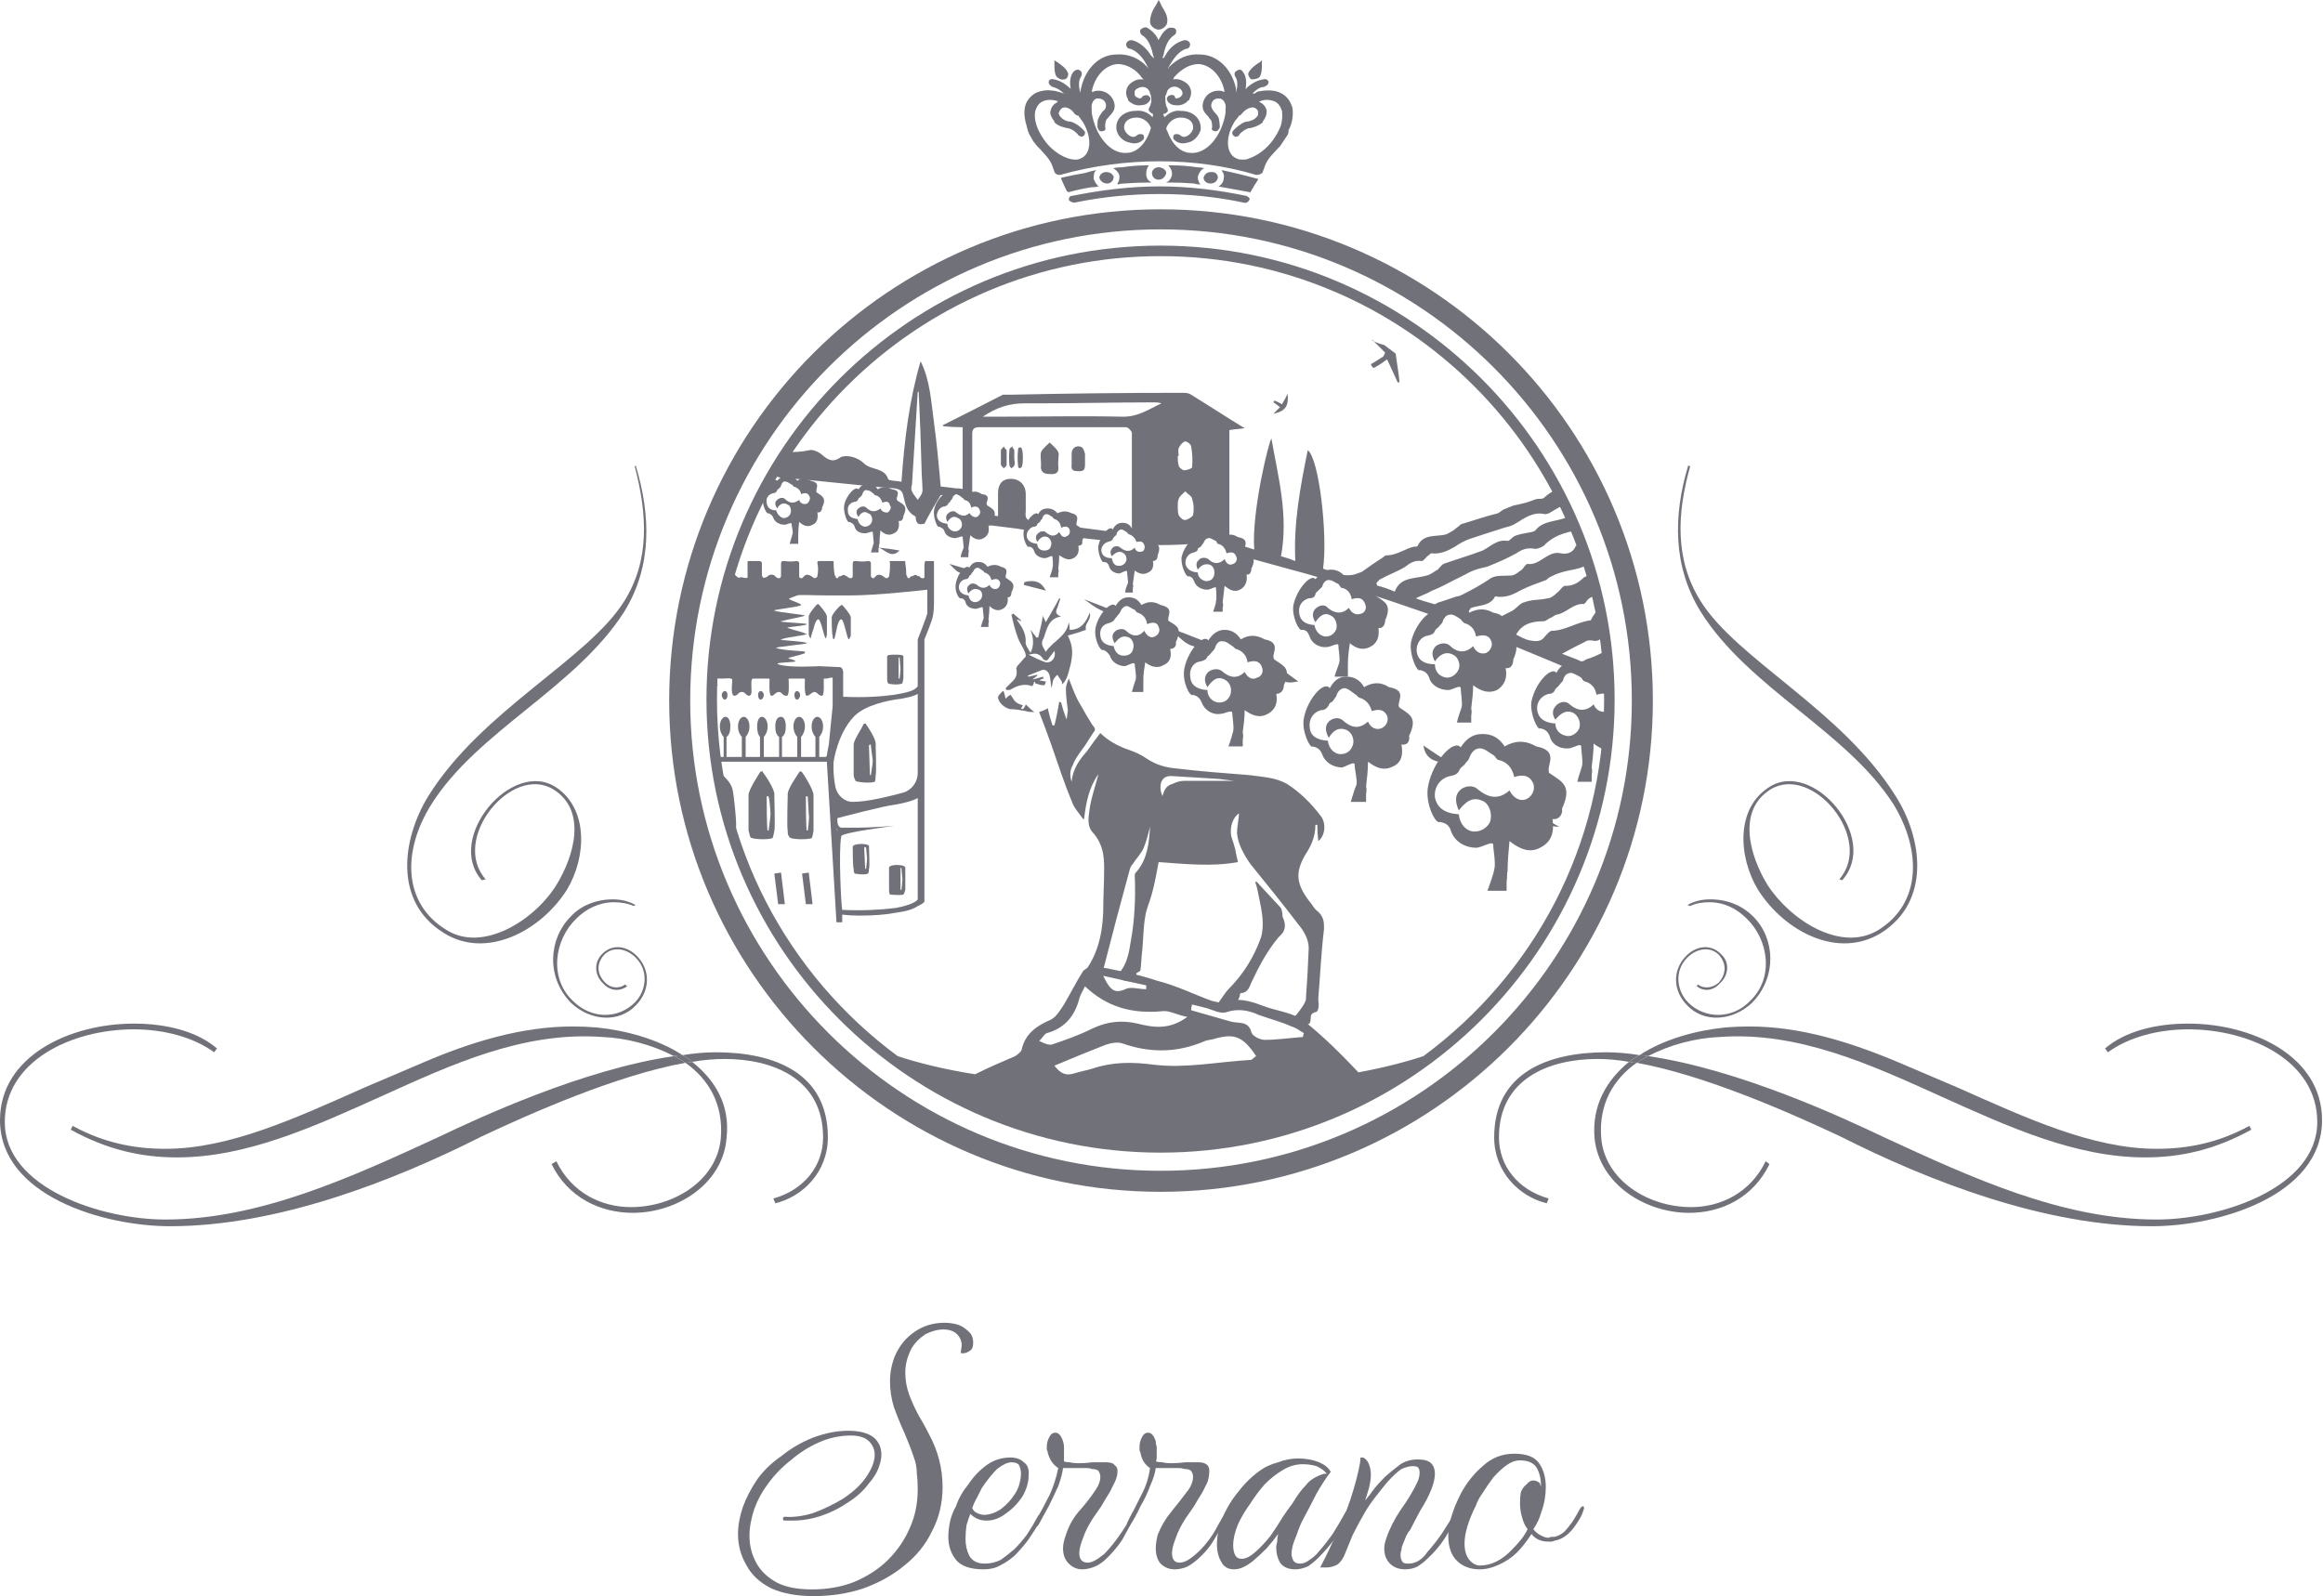 <svg width="243" height="167" viewBox="0 0 243 167" fill="none" xmlns="http://www.w3.org/2000/svg">
<path d="M76.9 87.9C76.9 87.833 76.9 87.767 76.9 87.7C76.9 87.567 76.933 87.433 77 87.3C77 87 77 86.1 77 86C77 85.8 76.8 83.2 76.6 82.5C76.4 81.8 75.7 81.2 75.5 81C75.5 81 75.467 81 75.4 81C75.333 81 75.267 80.967 75.2 80.9C75.2 80.833 75.2 80.8 75.2 80.8C75.6 83.2 76.167 85.567 76.9 87.9Z" fill="#71717A"/>
<path d="M97.6 58.7C97.4 58.7 97.233 58.7 97.1 58.7C97 58.7 96.9 58.7 96.8 58.7C96.7 58.7 96.7 59.3 96.7 59.3C96.7 59.5 96.7 59.733 96.7 60C96.7 60.133 96.7 60.267 96.7 60.4C96.7 60.467 96.633 60.5 96.5 60.5C96.367 60.5 96.267 60.433 96.2 60.3C96.067 60.3 95.967 60.267 95.9 60.2C95.833 60.133 95.733 60.133 95.6 60.2C95.533 60.267 95.433 60.3 95.3 60.3C95.233 60.367 95.167 60.433 95.1 60.5C94.967 60.5 94.9 60.433 94.9 60.3C94.833 60.233 94.8 60.167 94.8 60.1C94.8 59.7 94.767 59.3 94.7 58.9C94.7 58.9 94.7 58.867 94.7 58.8C94.7 58.733 94.667 58.7 94.6 58.7C94.133 58.7 93.667 58.7 93.2 58.7C93.1 58.7 93 58.7 93.1 58.9C93.1 59.3 93.1 59.8 93 60.3C93 60.4 92.8 60.5 92.7 60.5C92.567 60.433 92.467 60.367 92.4 60.3C92.1 60.1 91.9 60.1 91.7 60.2C91.567 60.333 91.467 60.433 91.4 60.5C91.3 60.5 91.2 60.5 91.1 60.3C91.1 60.1 91.1 59.9 91.1 59.7C91.1 59.433 91.1 59.167 91.1 58.9C91.1 58.8 91 58.7 90.8 58.7C90.4 58.767 90 58.767 89.6 58.7C89.3 58.7 89.2 58.7 89.2 59C89.2 59.133 89.2 59.267 89.2 59.4C89.2 59.667 89.2 59.933 89.2 60.2C89.2 60.4 89.133 60.5 89 60.5C88.933 60.5 88.833 60.467 88.7 60.4C88.7 60.4 88.667 60.367 88.6 60.3C88.533 60.3 88.467 60.267 88.4 60.2C88.333 60.133 88.233 60.133 88.1 60.2C88.033 60.267 87.933 60.3 87.8 60.3C87.733 60.367 87.667 60.433 87.6 60.5C87.533 60.5 87.5 60.5 87.5 60.5C87.433 60.433 87.4 60.367 87.4 60.3C87.333 60.233 87.3 60.167 87.3 60.1C87.233 59.7 87.2 59.3 87.2 58.9C87.2 58.9 87.2 58.867 87.2 58.8C87.2 58.733 87.167 58.7 87.1 58.7C86.633 58.7 86.167 58.7 85.7 58.7C85.6 58.7 85.5 58.7 85.5 58.9C85.6 59.3 85.6 59.8 85.5 60.3C85.5 60.4 85.3 60.5 85.2 60.5C85.067 60.433 84.967 60.367 84.9 60.3C84.6 60.1 84.4 60.1 84.2 60.2C84.067 60.333 83.967 60.433 83.9 60.5C83.8 60.5 83.6 60.5 83.6 60.3C83.6 60.1 83.6 59.9 83.6 59.7C83.6 59.433 83.6 59.167 83.6 58.9C83.6 58.8 83.5 58.7 83.3 58.7C82.9 58.767 82.5 58.767 82.1 58.7C81.8 58.7 81.7 58.7 81.7 59C81.7 59.133 81.7 59.267 81.7 59.4C81.7 59.667 81.7 59.933 81.7 60.2C81.7 60.5 81.5 60.6 81.2 60.4C81.133 60.333 81.067 60.267 81 60.2C80.8 60.1 80.6 60.1 80.4 60.2C80.333 60.267 80.3 60.3 80.3 60.3C80.233 60.367 80.167 60.4 80.1 60.4C79.9 60.5 79.8 60.5 79.7 60.2C79.7 59.9 79.7 59.6 79.7 59.3C79.7 59.167 79.7 59.033 79.7 58.9C79.7 58.833 79.633 58.767 79.5 58.7C79.367 58.7 79.2 58.7 79 58.7C78.733 58.7 78.5 58.7 78.3 58.7C78.233 58.7 78.2 58.733 78.2 58.8C78.2 59 78.2 59.167 78.2 59.3C78.2 59.633 78.2 60 78.2 60.4C78.2 60.5 78 60.5 77.6 60.4C77.533 60.4 77.467 60.4 77.4 60.4C77.3 60.5 77.3 60.5 77.2 60.4C76.9 60.3 76.7 59.8 76.7 59.7C76.7 59.633 76.7 59.567 76.7 59.5C76.433 60.5 76.167 61.467 75.9 62.4V62.6C75.2 65.3 74.7 70.8 74.7 70.9C74.6 71 75.1 71 75.5 71C76 71 76.5 70.9 76.6 71.1C76.6 71.5 76.4 72.7 76.8 72.8C77.2 72.8 77.2 72.4 77.6 72.4C77.8 72.4 77.9 72.5 78 72.6C78.1 72.7 78.2 72.8 78.4 72.8C78.7 72.7 78.6 72.2 78.6 71.8C78.6 71.733 78.6 71.633 78.6 71.5C78.6 71.3 78.6 71 78.8 71C78.8 71 79.1 71 79.5 71C79.9 71 80.2 71 80.3 71C80.4 71 80.5 71 80.5 71.1C80.5 71.3 80.4 72.8 80.7 72.8C81 72.8 81.1 72.4 81.5 72.4C81.8 72.4 81.8 72.8 82.3 72.8C82.6 72.8 82.5 71.5 82.5 71.1C82.4 71 82.6 71 82.7 71C82.9 71 83.9 71 84.1 71C84.1 71 84.2 71 84.2 71.1C84.2 71.2 84.1 72.8 84.4 72.8C84.7 72.8 84.9 72.4 85.2 72.4C85.5 72.4 85.6 72.8 86 72.8C86.3 72.7 86.1 71 86.2 71C86.3 71 86.4 71 86.5 71C86.8 70.9 87 70.9 87.1 70.9V72.9V73.4V73.9L86.7 77.9C86.6 78.4 86.5 78.9 86.5 79C86.5 79.067 86.467 79.133 86.4 79.2C86.333 79.2 86.233 79.2 86.1 79.2H85.7V77.1C85.9 76.9 86.1 76.5 86.1 76C86.1 75.4 85.8 75 85.5 75C85.2 75 84.9 75.4 84.9 76C84.9 76.5 85.1 76.9 85.3 77.1V79.2H83.8V77.1C84 76.9 84.2 76.5 84.2 76C84.2 75.4 83.9 75 83.6 75C83.3 75 83 75.4 83 76C83 76.5 83.2 76.9 83.4 77.1V79.2H81.8V77.1C82.1 76.9 82.2 76.5 82.2 76C82.2 75.4 82 75 81.7 75C81.3 75 81.1 75.4 81.1 76C81.1 76.5 81.2 76.9 81.5 77.1V79.2H79.9V77.1C80.1 76.9 80.3 76.5 80.3 76C80.3 75.4 80 75 79.7 75C79.4 75 79.2 75.4 79.2 76C79.2 76.5 79.3 76.9 79.5 77.1V79.2H78V77.1C78.2 76.9 78.4 76.5 78.4 76C78.4 75.4 78.1 75 77.8 75C77.5 75 77.2 75.4 77.2 76C77.2 76.5 77.4 76.9 77.6 77.1V79.2H76V77.1C76.3 76.9 76.4 76.5 76.4 76C76.4 75.4 76.2 75 75.9 75C75.6 75 75.3 75.4 75.3 76C75.3 76.5 75.5 76.9 75.7 77.1V79.2H75.3V79.7H86.4C86.467 79.7 86.5 79.7 86.5 79.7V79.8L87.5 96.5H88.1C88.1 96.5 88.1 96.2 88.1 95.7C88.7 95.767 89.3 95.8 89.9 95.8C91.4 95.8 92.7 95.7 93.7 95.5C94.767 95.367 95.533 95.133 96 94.8C96 94.8 96.7 94.5 96.7 94.3V66.9C96.7 66.9 97.5 65 97.6 64.4C97.7 63.8 97.7 63.2 97.7 63.2V59V58.8C97.7 58.733 97.667 58.7 97.6 58.7ZM89 62.3C91.8 62.3 97 61.7 97 61.7C97 62.6 97 63.9 97 64.2C96.9 64.6 96 66.9 96 66.9V71.8C95.7 72.2 95.3 72.4 93.5 72.7C92 72.9 90.3 73 88.2 72.9V70.6C88.2 70.6 88.3 69.8 87.8 69.8L85.7 69.7C85.6 69.7 82.4 69.9 81.4 69.5C80.9 69.3 83.2 69.3 83.2 69.2C83.2 69 82.1 68.9 82.6 68.8C83.3 68.6 84.3 68.4 84.2 68.3C84.2 68.3 84.2 68.267 84.2 68.2C84.3 68.1 82 68.1 81.2 67.8C80.9 67.7 84.4 67.4 84.4 67.3C84.4 67.1 81.3 67 81.7 66.9C82.5 66.6 84.4 66.5 84.4 66.3H84.2C84.3 66.2 83.2 66 82.4 65.7C82 65.6 84.4 65.5 84.4 65.3C84.4 65.2 81.3 65.1 81.7 65C82.4 64.8 84.2 64.5 84.2 64.4C84.2 64.4 84.2 64.367 84.2 64.3C84.2 64.3 84.2 64.333 84.2 64.4C84 64.3 81.7 64.1 81 63.9C80.6 63.8 83.8 63.5 83.8 63.3C83.8 63.1 82.2 62.7 82.6 62.6C82.9 62.5 83.1 62.4 83.4 62.3C83.6 62.2 85.1 62.3 86.7 62.3C87.3 62.3 87.9 62.3 88.4 62.3C88.667 62.3 88.867 62.3 89 62.3ZM89.2 83.9C88.3 83.9 87.6 83.2 87.4 82.4C87.1 80.9 87.2 79.7 87.2 79.7C87.2 79.7 87.6 76.8 89.3 75C90.5 73.7 93.1 73.3 93.6 73.2C94.733 73.067 95.533 72.867 96 72.6V80.9C96 81.8 95.4 82.6 94.6 82.9C93.1 83.3 90.8 83.9 89.2 83.9ZM88 86.6C87.5 86.5 87.6 85.7 87.6 85.6C87.6 85.6 92.5 84.3 93.6 84.2C94.733 84 95.533 83.767 96 83.5V94.1C95.9 94.3 95.3 94.7 93.7 95C92.1 95.2 90.2 95.3 88.1 95.2C88 94.8 87.7 89.1 88 87.5C88 87.1 93.6 86.4 93.6 86.4C93.6 86.4 91.3 86.6 89.5 86.6C88.9 86.6 88.4 86.6 88 86.6ZM87.6 87C87.533 86.867 87.5 86.733 87.5 86.6L87.6 86.9V87Z" fill="#71717A"/>
<path d="M70 73.3C70 101.6 93.1 124.7 121.4 124.7C149.8 124.7 172.9 101.6 172.9 73.3C172.9 44.9 149.8 21.9 121.4 21.9C93.1 21.9 70 44.9 70 73.3ZM72.2 73.3C72.2 46.1 94.3 24 121.4 24C148.6 24 170.7 46.1 170.7 73.3C170.7 100.4 148.6 122.5 121.4 122.5C94.3 122.5 72.2 100.4 72.2 73.3Z" fill="#71717A"/>
<path d="M0 117.2C0 125.1 10.8 128.3 17.8 128.3C29 128.3 41.1 123.6 50.4 118.9C55.5 116.5 64.5 112.5 71.7 111.2C71.3 110.933 70.9 110.7 70.5 110.5C60.9 111.9 50 117 45.8 119C36.7 123.2 27.1 127.6 17.3 127.6C10.6 127.6 0.5 124.3 0.5 117.4C0.5 111 7.5 107.7 14 107.7C17.1 107.7 20.2 108.5 22.4 110.1L22.7 109.7C20.6 107.9 17.4 107.1 14 107.1C7.3 107.1 0 110.5 0 117.2Z" fill="#71717A"/>
<path d="M71.7 111.2C74.1 112.9 75.7 115.5 75.4 119.1C75 123.5 70.5 126.3 66 126.3C62.9 126.3 59.8 124.8 58.2 121.5L57.7 121.8C59.4 125.3 62.8 126.9 66.2 126.9C70.8 126.9 75.6 123.9 76 119.1C76.4 115.6 74.8 113 72.4 111.1C72.2 111.167 71.967 111.2 71.7 111.2Z" fill="#71717A"/>
<path d="M44.2 111.2L38.1 113.8C30.9 117 24 120.2 17.3 120.2C14.1 120.2 10.9 119.6 7.6 117.8L7.4 118.2C11.2 120.3 14.8 121.1 18.5 121.1C25.8 121.1 32.8 117.9 39.9 114.7C47.2 111.4 54.7 107.9 63 108.5C65.5 108.6 68.2 109.3 70.5 110.5C70.767 110.433 71.067 110.4 71.4 110.4C68.8 108.7 65.4 107.8 62.4 107.5C61.533 107.433 60.7 107.4 59.9 107.4C54.6 107.4 49.3 109 44.2 111.2Z" fill="#71717A"/>
<path d="M70.5 110.5C70.9 110.7 71.3 110.933 71.7 111.2C71.967 111.2 72.2 111.167 72.4 111.1C72.067 110.833 71.733 110.6 71.4 110.4C71.067 110.4 70.767 110.433 70.5 110.5Z" fill="#71717A"/>
<path d="M71.4 110.4C71.733 110.6 72.067 110.833 72.4 111.1C73.6 110.9 74.733 110.8 75.8 110.8C80.9 110.8 86.1 112.9 86.1 119C86.1 122 84.1 124.5 80.9 125.4L81.1 125.9C84 125.2 86.6 122.6 86.6 119C86.6 112.2 80.9 110.1 74.9 110.1C73.767 110.1 72.6 110.2 71.4 110.4Z" fill="#71717A"/>
<path d="M220.2 109.7L220.5 110.1C222.7 108.5 225.8 107.7 228.9 107.7C235.4 107.7 242.4 111 242.4 117.4C242.4 124.3 232.3 127.6 225.6 127.6C215.7 127.6 206.2 123.2 197.1 119C192.9 117 182 111.9 172.4 110.5C172 110.7 171.6 110.933 171.2 111.2C178.4 112.5 187.4 116.5 192.5 118.9C201.8 123.6 213.9 128.3 225.1 128.3C232.1 128.3 242.9 125.1 242.9 117.2C242.9 110.5 235.6 107.1 228.9 107.1C225.5 107.1 222.3 107.9 220.2 109.7Z" fill="#71717A"/>
<path d="M156.3 119C156.3 122.6 158.9 125.2 161.8 125.9L162 125.4C158.8 124.5 156.8 122 156.8 119C156.8 112.9 162 110.8 167.1 110.8C168.167 110.8 169.267 110.9 170.4 111.1C170.8 110.833 171.167 110.6 171.5 110.4C170.3 110.2 169.133 110.1 168 110.1C162 110.1 156.3 112.2 156.3 119Z" fill="#71717A"/>
<path d="M166.8 119.1C167.3 123.9 172.1 126.9 176.7 126.9C180.1 126.9 183.4 125.3 185.1 121.8L184.7 121.5C183.1 124.8 180 126.3 176.9 126.3C172.4 126.3 167.9 123.5 167.5 119.1C167.2 115.5 168.8 112.9 171.2 111.2C170.933 111.2 170.667 111.167 170.4 111.1C168.1 113 166.5 115.6 166.8 119.1Z" fill="#71717A"/>
<path d="M170.4 111.1C170.667 111.167 170.933 111.2 171.2 111.2C171.6 110.933 172 110.7 172.4 110.5C172.133 110.433 171.833 110.4 171.5 110.4C171.167 110.6 170.8 110.833 170.4 111.1Z" fill="#71717A"/>
<path d="M180.5 107.5C177.5 107.8 174.1 108.7 171.5 110.4C171.833 110.4 172.133 110.433 172.4 110.5C174.7 109.3 177.4 108.6 179.9 108.5C188.1 107.9 195.7 111.4 203 114.7C210.1 117.9 217.1 121.1 224.4 121.1C228.1 121.1 231.7 120.3 235.5 118.2L235.3 117.8C232 119.6 228.8 120.2 225.6 120.2C218.9 120.2 212 117 204.8 113.8L198.7 111.2C193.5 109 188.3 107.4 183 107.4C182.133 107.4 181.3 107.433 180.5 107.5Z" fill="#71717A"/>
<path d="M176.5 94.7C176.567 94.7 176.667 94.733 176.8 94.8C177.4 94.5 178.1 94.4 178.8 94.4C180.4 94.4 181.7 95.1 182.7 96.1C185 98.3 185.6 102.3 183.1 104.7C181.2 106.7 178.3 106.6 176.6 104.9C175.4 103.7 175.1 101.6 176.5 100.2C177.5 99.2 178.9 99 179.8 99.9C180.7 100.9 180.5 102 179.8 102.8C179 103.5 178.1 103.4 177.6 103L177.5 103.2C178.4 103.9 179.4 103.5 179.9 102.9C180.7 102.2 181.1 100.8 180 99.8C178.9 98.7 177.4 99 176.4 100C174.9 101.5 175 103.7 176.5 105.2C178.2 107 181.2 106.9 183.3 104.9C185.9 102.2 185.7 98.2 183.4 95.9C182.3 94.8 180.8 94.1 178.9 94.1C178 94.1 177.2 94.3 176.5 94.7Z" fill="#71717A"/>
<path d="M59.7 95.9C57.4 98.2 57.1 102.2 59.7 104.9C61.8 106.9 64.8 107 66.5 105.2C68 103.7 68.1 101.5 66.6 100C65.6 99 64.1 98.7 63 99.8C62 100.8 62.3 102.2 63.1 102.9C63.6 103.5 64.6 103.9 65.6 103.2L65.4 103C64.9 103.4 64 103.5 63.3 102.8C62.5 102 62.3 100.9 63.2 99.9C64.1 99 65.5 99.2 66.5 100.2C67.9 101.6 67.6 103.7 66.4 104.9C64.7 106.6 61.9 106.7 59.9 104.7C57.4 102.3 58 98.3 60.3 96.1C61.3 95.1 62.7 94.4 64.2 94.4C64.9 94.4 65.6 94.5 66.3 94.8C66.367 94.733 66.433 94.7 66.5 94.7C65.8 94.3 65 94.1 64.1 94.1C62.3 94.1 60.7 94.8 59.7 95.9Z" fill="#71717A"/>
<path d="M177.9 64C182.9 72 193.2 76.5 198.1 84.2C201 89 201 94.5 196.5 97.3C192.6 99.7 187.3 96.3 184.9 92.6C183 89.5 181.7 84.8 185.2 82.6C189.6 79.9 196.1 87.8 192.4 92L192.7 92.1C196.7 87.7 189.6 79.3 185 82.4C181.6 84.6 181.8 89.6 183.9 93.1C186.7 97.5 192.3 100.4 196.8 97.6C202 94.3 201.1 87.7 198.3 83.3C192.7 74.3 181.7 69 177.9 62.9C175.2 58.6 175.4 53.8 176.8 48.8L176.6 48.7C175 54 175 59.3 177.9 64Z" fill="#71717A"/>
<path d="M66.4 48.8C67.7 53.8 68 58.6 65.3 62.9C61.5 69 50.4 74.3 44.8 83.3C42.1 87.7 41.1 94.3 46.4 97.6C50.8 100.4 56.5 97.5 59.3 93.1C61.4 89.6 61.5 84.6 58.2 82.4C53.6 79.3 46.5 87.7 50.4 92.1L50.8 92C47.1 87.8 53.5 79.9 57.9 82.6C61.4 84.8 60.1 89.5 58.2 92.6C55.9 96.3 50.5 99.7 46.7 97.3C42.1 94.5 42.1 89 45.1 84.2C49.9 76.5 60.2 72 65.3 64C68.2 59.3 68.1 54 66.5 48.7L66.4 48.8Z" fill="#71717A"/>
<path d="M144.9 36.9C144.833 37.033 144.767 37.167 144.7 37.3C144.2 37.6 143.8 37.9 143.4 38.1C143.467 38.3 143.567 38.433 143.7 38.5C144.1 38.3 144.567 38 145.1 37.6C145.5 38.5 145.9 39.3 146.2 40C146.267 40 146.333 40 146.4 40C146.3 38.9 146.1 37.9 146 37C145.6 36.7 145.2 36.4 144.8 36.1C144.4 36 144.1 35.9 143.7 35.7C144.1 36.1 144.5 36.5 144.9 36.9Z" fill="#71717A"/>
<path d="M143.5 35.6C143.567 35.667 143.633 35.7 143.7 35.7C143.7 35.7 143.667 35.667 143.6 35.6C143.533 35.6 143.5 35.6 143.5 35.6Z" fill="#71717A"/>
<path d="M134.1 42.3C133.8 42.1 133.5 42 133.3 41.9C133.3 41.967 133.267 42.033 133.2 42.1C133.4 42.2 133.6 42.4 133.9 42.6C133.6 42.9 133.4 43.1 133.2 43.3C134.5 43 134.8 42.5 134.7 41.2C134.5 41.6 134.3 41.967 134.1 42.3Z" fill="#71717A"/>
<path d="M112.1 47.5C112.1 47.9 112.1 48.3 112.1 48.6C112 49.3 112.4 49.3 112.9 49.3C113.4 49.3 113.5 49.1 113.5 48.6C113.5 48.467 113.5 48.333 113.5 48.2C113.5 47.933 113.5 47.7 113.5 47.5C113.4 47.1 113.3 46.7 112.8 46.7C112.3 46.7 112.1 47.1 112.1 47.5Z" fill="#71717A"/>
<path d="M108.9 47.3C108.8 47.7 108.9 48.1 108.9 48.6C108.8 49.3 109.1 49.6 109.8 49.6C111.1 49.7 110.6 48.8 110.7 48.3C110.7 47.9 110.8 47.5 110.7 47.3C110.5 46.9 110.1 46.6 109.8 46.3C109.5 46.6 109.1 46.9 108.9 47.3Z" fill="#71717A"/>
<path d="M106.5 47C106.433 47.6 106.433 48.2 106.5 48.8C106.5 48.9 106.6 49 106.7 49C106.8 48.9 106.9 48.9 106.9 48.8C107 48.5 107 48.2 107 47.9C107 47.6 107 47.3 106.9 47C106.9 46.9 106.8 46.8 106.7 46.8C106.6 46.8 106.5 46.9 106.5 47Z" fill="#71717A"/>
<path d="M105.6 47C105.533 47.6 105.533 48.167 105.6 48.7C105.6 48.8 105.7 48.9 105.8 49C105.9 48.9 106.1 48.8 106.1 48.7C106.2 48.4 106.1 48.2 106.1 47.9C106.1 47.6 106.1 47.3 106.1 47.1C106.1 47 105.9 46.9 105.9 46.7C105.8 46.8 105.6 46.9 105.6 47Z" fill="#71717A"/>
<path d="M104.7 47.1C104.7 47.633 104.7 48.133 104.7 48.6C104.7 48.7 104.9 48.9 105 49C105.1 48.9 105.3 48.8 105.3 48.6C105.3 48.4 105.3 48.1 105.3 47.9C105.3 47.6 105.3 47.4 105.3 47.1C105.2 47 105.1 46.9 105 46.7C104.9 46.9 104.7 47 104.7 47.1Z" fill="#71717A"/>
<path d="M157.2 83.5C158.7 84.7 161.6 86.6 163.1 86.5C161.167 85.433 159.233 84.367 157.3 83.3C157.3 83.367 157.267 83.433 157.2 83.5Z" fill="#71717A"/>
<path d="M122.7 66.1C123.4 66.7 124 67.4 124.8 67.6C125.5 67.9 126.4 67.6 127 67.5C125.7 67 124.3 66.4 122.9 65.9L122.7 66.1Z" fill="#71717A"/>
<path d="M117 64.1C115.8 63.633 114.6 63.167 113.4 62.7C114.5 63.5 115.6 64.4 117 64.1Z" fill="#71717A"/>
<path d="M151.6 79.8C150.7 79.2 149.9 78.7 148.9 78C149.1 79.3 149.9 79.8 151.6 79.8Z" fill="#71717A"/>
<path d="M135.8 71.3C135.1 70.8 134.6 70.4 133.9 69.9C133.9 71.3 134.3 71.6 135.8 71.3Z" fill="#71717A"/>
<path d="M107.2 60.9C107.133 60.967 107.1 61.067 107.1 61.2C107.833 61.4 108.6 61.6 109.4 61.8C109 61 108.5 60.8 107.9 60.8C107.633 60.8 107.4 60.833 107.2 60.9Z" fill="#71717A"/>
<path d="M101.4 59.6C100.6 59.4 100 59.2 99.3 59C99.9 59.5 100.4 60.5 101.4 59.6Z" fill="#71717A"/>
<path d="M94.1 57.6C93.367 57.467 92.633 57.367 91.9 57.3C92.6 57.5 93.2 58.5 94.1 57.6Z" fill="#71717A"/>
<path d="M111.5 72.1C111.5 72.8 111.6 73.5 111.7 74.3C111.7 74.6 111.6 74.9 111.6 75.2C111.533 75.2 111.5 75.167 111.5 75.1C111.3 74.567 111.133 74.033 111 73.5C110.933 73.5 110.867 73.467 110.8 73.4C110.667 74.267 110.5 75.1 110.3 75.9C110.233 75.9 110.167 75.9 110.1 75.9C109.9 75.3 109.733 74.7 109.6 74.1C109.3 74.3 109 74.4 108.7 74.5C109.167 75.7 109.6 76.867 110 78C110.7 80 111.3 81.9 112.1 83.8C112.3 84.5 112.9 85.1 113.3 85.7C113.3 85.7 113.333 85.7 113.4 85.7C113.6 84 113.9 82.4 114.9 81C114.6 82.2 114.2 83.3 114 84.5C113.9 85.4 113.6 86.4 114.4 87.2C115.4 88.4 115.5 89.6 115.5 90.9C115.5 92.4 115.4 94 115.4 95.5C115.3 98 114.7 100.2 113.2 102C113.1 102.2 113 102.4 112.8 102.7C113.2 102.8 113.6 102.9 113.9 103C114.5 103.1 114.7 102.9 114.8 102.4C114.8 102.2 114.8 101.9 114.9 101.9C115.4 101.8 115.4 101.4 115.5 101.1C116.367 97.7 117.267 94.3 118.2 90.9C118.267 90.7 118.367 90.533 118.5 90.4C118.8 89.9 119.3 89.4 119.6 88.8C119.9 88.1 120.1 87.3 120.3 86.5C120.2 88.3 120 89.9 118.9 91.2C118.8 91.3 118.7 91.4 118.7 91.6C118.8 93.9 118.7 96.2 118.3 98.4C118.1 99.7 117.9 100.9 117 101.9C116.9 102 116.9 102.1 116.8 102.3C118.2 102.9 118.7 102.8 118.9 101.8C119.1 101.7 119.3 101.6 119.3 101.5C119.4 100.7 119.4 100 119.5 99.3C119.6 98.2 119.6 97 119.8 95.9C119.9 95.1 120.3 94.3 120.5 93.5C120.8 92.4 121 91.3 121.2 90.2C124 90.4 126.8 90.7 129.5 90.2C129.367 89.667 129.267 89.2 129.2 88.8C129.067 88.333 128.933 87.9 128.8 87.5C128.6 86.5 129 85.5 129.6 85.1C129.6 85.7 129.4 86.4 129.4 87.2C129.5 88.3 130.1 89.4 130.8 90.4C132.5 92.5 134.2 94.6 135.8 96.7C136.4 97.4 136.9 98.3 136.9 99.2C136.833 101 136.733 102.8 136.6 104.6C136.5 105 136.2 105.4 135.9 105.8C135.7 106.1 135.4 106.4 135.1 106.7C135.1 106.767 135.133 106.833 135.2 106.9C135.6 106.967 136 107.033 136.4 107.1C136.9 107.3 137.1 107.1 137.1 106.6C137.1 106.2 137.2 106 137.6 105.9C137.8 105.9 137.9 105.6 137.9 105.5C138 105.2 137.9 104.8 137.9 104.5C138.1 102.1 138.2 99.7 138.5 97.2C138.5 96.5 138.5 96 137.9 95.4C137.6 95.2 137.4 94.9 137.2 94.6C135.5 92.5 135.5 91.3 136.5 89.5C137.1 88.6 137.6 87.6 137.6 86.3C137.667 86.3 137.733 86.3 137.8 86.3C137.8 86.9 137.833 87.467 137.9 88C138.6 87.5 138.8 86.1 138.1 85.3C137.1 84 136 82.9 134.6 82C133.3 81.3 132 81.3 130.7 81.1C128.1 80.9 125.5 80.7 123 80.4C121.9 80.3 120.9 80 120 79.4C119.4 79 118.8 78.7 118.2 78.5C117 78.1 115.9 77.5 115.1 76.7C114.633 77.3 114.167 77.933 113.7 78.6C112.9 79.5 112.2 80.5 112.1 81.8C111.9 81.2 111.9 80.6 112.2 80.1C112.5 79.3 113 78.7 113.5 78C113.8 77.5 114.1 77.1 114.4 76.6C114.6 76.4 114.6 76.2 114.3 75.9C113.833 75.167 113.4 74.433 113 73.7C112.5 72.9 112.2 72 111.8 71C111.6 71.5 111.5 71.8 111.5 72.1ZM122.6 81.2C124.2 81.3 125.9 81.4 127.5 81.5C128.033 81.567 128.567 81.633 129.1 81.7C128.633 81.7 128.133 81.7 127.6 81.7C126.4 81.7 125.167 81.7 123.9 81.7C123.5 81.7 123.1 81.8 122.7 82C122 82.2 121.8 82.6 121.6 83.3C121.2 82.4 121.3 81.1 122.6 81.2Z" fill="#71717A"/>
<path d="M109.4 65.1C109.2 64.7 109.1 64.467 109.1 64.4C109 65.1 108.8 65.9 108.6 66.7C108.533 66.7 108.467 66.7 108.4 66.7C108.333 66.567 108.233 66.433 108.1 66.3C108.033 66.167 107.933 66.033 107.8 65.9C108.1 66.7 108.2 67.5 107.8 68.3C107.5 67.8 107.2 67.4 107.3 67.1C107.3 66.2 106.9 65.6 106.4 64.9C106.4 64.9 106.4 64.867 106.4 64.8C106.533 64.867 106.667 64.933 106.8 65C106.8 64.933 106.8 64.9 106.8 64.9L106 64.2C105.933 64.267 105.867 64.3 105.8 64.3C106 65.2 106.2 66 106.5 66.8C106.7 67.3 107 67.7 107.2 68.2C107.3 68.4 107.3 68.6 107.3 68.7C107 69 106.7 69.4 106.4 69.7C106.4 69.8 106.3 69.9 106.3 69.9C106.433 70.433 106.333 70.867 106 71.2C105.733 71.467 105.467 71.733 105.2 72C105.2 72.067 105.233 72.133 105.3 72.2C105.5 72.2 105.7 72.2 105.8 72.1C106.5 71.7 107.2 71.5 108 71.8C108.067 71.667 108.133 71.5 108.2 71.3C108.267 71.367 108.3 71.433 108.3 71.5C108.6 71.6 108.9 71.7 109.2 71.7C109.3 71.7 109.4 71.4 109.4 71.3C109.2 71.3 109 71.2 108.7 71.2C108.9 71.1 109 71 109.2 71C109.133 70.933 109.1 70.867 109.1 70.8C108.8 70.9 108.4 71 108 71.1C108.2 70.9 108.4 70.8 108.5 70.7C108.5 70.633 108.5 70.6 108.5 70.6C108.167 70.667 107.867 70.733 107.6 70.8C107.6 70.8 107.567 70.767 107.5 70.7C108 70.5 108.5 70.3 109 70.1C109.4 70 109.7 70.3 109.8 70.7C109.9 71.1 109.9 71.5 110 72C110.1 71.6 110.1 71.3 110.2 71.1C110.3 70.9 110.5 70.7 110.6 70.6C110.733 70.8 110.867 71 111 71.2C111.1 71.3 111.1 71.4 111.1 71.6C111.167 71.533 111.233 71.467 111.3 71.4C111.7 70.9 111.8 70.2 112 69.5C112.2 68.5 112.3 67.7 111.7 66.5C112.433 66.3 113.067 66.1 113.6 65.9C113.4 65.2 114.2 64.9 114 64.1C113.6 65.1 113.1 65.9 111.9 65.9C111.9 65.633 111.867 65.367 111.8 65.1C111.6 66.6 110.1 67.1 109.4 68.2C108.9 67.4 108.9 67.3 109.2 66.7C109.5 65.8 109.7 64.7 111 64.5C110.4 64.3 110.4 64 110.6 63.6C110.7 63.3 110.8 63 110.9 62.7C110.9 62.633 110.867 62.6 110.8 62.6C110.4 63.4 109.9 64.2 109.4 65.1ZM109.7 68.9C109.9 68.6 110.1 68.4 110.3 68.1C110.5 68.8 110 69.4 109.4 69.3C108.8 69.1 108.2 68.8 107.6 68.5C108.1 68.4 108.6 68.2 109.1 68.9C109.1 69 109.3 69.1 109.4 69.1C109.533 69.1 109.633 69.033 109.7 68.9Z" fill="#71717A"/>
<path d="M131.3 92.3C131.5 92.8 131.6 93.4 131.7 93.9C132 95.3 132.3 96.8 131.9 98.1C131.167 100.167 130.033 101.967 128.5 103.5C128.2 103.8 127.7 104.6 127.4 105C127.6 105 127.9 105 128.1 105C128.3 104.933 128.433 104.933 128.5 105C129.1 105.1 129.6 104.8 129.7 104.1C129.7 104 129.7 104 129.8 103.9C130.5 103.9 130.7 103.3 130.9 102.8C131.7 101.1 132.6 99.4 133.8 98C134.4 97.5 134.6 96.9 134.2 96C134.1 95.8 134.2 95.6 134.1 95.4C134.1 95.2 134 95 133.9 94.9C133.1 94.033 132.267 93.133 131.4 92.2C131.4 92.267 131.367 92.3 131.3 92.3Z" fill="#71717A"/>
<path d="M104.4 72.9C104.4 73.5 105.1 74.1 105.7 74.2C106.2 74.2 106.8 74.3 107.3 74.4C107.6 74.5 107.8 74.5 108.2 74.5C107.8 74.2 107.6 74 107.3 73.7C107.233 73.9 107.133 74.067 107 74.2C106.933 74.2 106.867 74.167 106.8 74.1C106.867 74.033 106.933 73.933 107 73.8C106.7 73.7 106.4 73.6 106.2 73.4C106 73.2 105.9 72.9 105.7 72.7C105.5 72.8 105.4 72.9 105.2 73.1C105.1 72.8 105.1 72.6 105 72.4C105 72.333 104.967 72.3 104.9 72.3C104.7 72.5 104.5 72.7 104.4 72.9Z" fill="#71717A"/>
<path d="M108.7 55.6C108.967 55.667 109.233 55.7 109.5 55.7C109.433 55.7 109.4 55.7 109.4 55.7C109.267 55.633 109.133 55.6 109 55.6C108.933 55.6 108.833 55.6 108.7 55.6Z" fill="#71717A"/>
<path d="M105.7 50.1C104.9 50.1 104.4 50.6 104.4 51.6C104.4 52.4 104.4 53.1 104.4 54C103.7 53.9 103.1 53.9 102.5 53.8C102.433 53.933 102.333 54.033 102.2 54.1C101.9 54.2 101.6 54 101.4 53.7C101.2 53.9 100.967 54 100.7 54C100.8 54.5 101 54.6 101.5 54.7C103.1 54.9 104.7 55.1 106.3 55.3C106.7 55.367 107.133 55.433 107.6 55.5C107.667 55.3 107.833 55.167 108.1 55.1C108.3 55.1 108.5 55 108.5 54.8C108.567 54.733 108.633 54.667 108.7 54.6C108.5 54.6 108.333 54.6 108.2 54.6C107.4 54.5 107.2 54.2 107.3 53.5C107.3 52.9 107.3 52.3 107.3 51.7C107.3 50.7 106.6 50.1 105.8 50.1C105.8 50.1 105.767 50.1 105.7 50.1Z" fill="#71717A"/>
<path d="M110.6 55.9C110.733 55.9 110.867 55.933 111 56C110.933 55.933 110.867 55.833 110.8 55.7C110.733 55.767 110.667 55.833 110.6 55.9Z" fill="#71717A"/>
<path d="M111 55.2C111.467 55 111.767 55.067 111.9 55.4C112 55.7 111.9 55.9 111.7 56.1C113.167 56.3 114.6 56.467 116 56.6C116.2 56.6 116.3 56.5 116.4 56.4C116.4 56.3 116.5 56.2 116.6 56.1C116.7 56 116.8 56 116.8 55.8C116.8 55.8 116.8 55.767 116.8 55.7C115.3 55.5 113.8 55.3 112.2 55.1C111.8 55.033 111.4 54.967 111 54.9C111 54.967 111 55.067 111 55.2Z" fill="#71717A"/>
<path d="M94.3 50.4C93.7 50.3 92.9 50.3 92.9 50.1C92.5 48.9 91.1 49.2 90.4 48.5C90.1 48.2 89.6 47.9 89.1 47.8C88.8 47.7 88.3 47.7 88 47.8C87.2 48.4 86.7 48.2 86 47.6C85.7 47.3 85 47 84.7 47.1C83.8 47.3 83.1 47.3 82.3 47.3C81.833 47.967 81.4 48.633 81 49.3C81 49.7 81.2 50 82 50C85.9 50.3 89.8 50.8 93.6 51.1C94.2 51.2 94.4 51.4 94.5 51.9C94.7 52.7 94.8 53.5 95.7 54C95.8 54 95.8 54.2 95.8 54.3C95.9 54.9 96.2 54.9 96.7 54.8C97.2 53.8 97.8 52.8 98.4 51.8C98.4 51.8 98.6 51.8 98.8 51.8C99.2 51.867 99.5 51.9 99.7 51.9C99.833 51.767 99.967 51.7 100.1 51.7C100.3 51.8 100.5 51.9 100.7 52.1C100.8 52.1 100.8 52.2 100.9 52.3C101.3 52.367 101.533 52.633 101.6 53.1C101.667 53.1 101.7 53.1 101.7 53.1C101.7 53.033 101.7 53 101.7 53C101.7 50.5 101.7 47.9 101.7 45.4C101.7 44.9 101.9 44.7 102.4 44.7C107.5 44.7 112.6 44.7 117.8 44.7C118 44.7 118.4 45.1 118.4 45.3C118.4 48.8 118.4 52.3 118.4 56C118.333 55.933 118.267 55.9 118.2 55.9C118.533 56.033 118.767 56.3 118.9 56.7C119.3 56.567 119.567 56.667 119.7 57C121.433 57.067 123.133 57.033 124.8 56.9C125 56.9 125.7 56 126.4 55.8C126.8 55.7 127.2 56.3 127.5 56.4C128.1 56.5 129 57.9 129.6 58.1C131.333 58.567 133.033 59.033 134.7 59.5C135.967 59.833 137.267 60.2 138.6 60.6C138.6 60.7 138.7 60.5 138.7 60.4C138.8 60.3 138.9 60.2 139.1 60.2C139.5 60.3 140.1 61.1 140.3 61.2C143.9 62.333 147.467 63.533 151 64.8C151.2 64.4 151.5 64.1 151.9 64.2C152.2 64.2 152.5 64.5 152.9 64.7C153 64.8 153.1 65 153.3 65.1C153.833 65.233 154.2 65.567 154.4 66.1C154.667 66.167 154.9 66.233 155.1 66.3C155.433 66.3 155.7 66.4 155.9 66.6C160.1 68.267 164.233 70 168.3 71.8C168.3 70.533 168.233 69.267 168.1 68C168.033 68 168 68.033 168 68.1C167.2 68.5 166.6 68.8 165.9 69C165.8 69.1 165.6 69.2 165.4 69.2C164.8 68.9 164.1 68.7 163.4 68.4C164.3 67.9 165.1 67.5 165.9 67.1C166 67 166.3 67 166.5 67C167.1 67.2 167.5 66.9 167.8 66.4C167.733 65.467 167.6 64.567 167.4 63.7C167 63.9 166.7 64.3 166.4 64.9C164.9 65.1 163.7 66 162.3 66C162 66.1 161.8 66.4 161.6 66.6C161.2 67.2 160.6 67.1 160 67C159.5 66.9 159 66.6 158.6 66.4C159.2 65.3 160.2 65 161.5 65C161.7 65 162 64.7 162.3 64.6C162.5 64.5 162.7 64.3 162.9 64.3C163.9 64.1 164.6 63.1 165.7 63.2C165.7 63.2 165.8 63.1 165.9 63C166.2 62.5 166.6 62.4 167.1 62.3C166.9 61.567 166.7 60.867 166.5 60.2C166.5 60.2 166.467 60.2 166.4 60.2C166.2 60.2 165.9 60.3 165.7 60.4C165.2 60.9 164.6 61.3 163.8 61.3C163.5 61.2 163.2 61.8 162.9 62C162.6 62.3 162.2 62.6 161.9 62.6C161.1 62.8 160.3 62.7 159.5 63C159 63.1 158.7 63.6 158.2 63.9C157.4 64.3 156.5 64.8 155.6 65.2C155.5 65.2 155.5 65.2 155.4 65.2C154.6 64.9 153.9 64.7 153.4 64.5C153.6 64.2 153.7 63.7 153.9 63.6C154.8 63.3 155.9 63.4 156.4 62.4C157.5 62.6 158.3 62.2 159.2 61.7C160 61.3 160.9 61 161.7 60.7C161.9 60.6 161.9 60.5 162.1 60.4C162.5 60.2 162.9 60 163.3 59.9C164.2 59.6 165.2 59.6 166 59.1C166.067 59.1 166.133 59.1 166.2 59.1C165.933 58.367 165.667 57.633 165.4 56.9C165.2 56.9 164.8 57.1 164.8 57.2C164.5 57.9 163.8 58 163.3 57.9C162.6 57.7 162 58.1 161.5 58.4C160.9 58.8 160.4 59.1 159.8 59C159.6 59 159.4 59.4 159.2 59.6C158.9 59.8 158.6 60.1 158.2 60.2C157.4 60.3 156.4 60.1 155.8 60.6C154.9 61.2 154 61.7 153 62.2C152.8 62.3 152.6 62.4 152.4 62.4C151.8 62.6 151.2 62.8 150.6 63C150.4 63 150.1 63.3 150 63.2C149.3 63 148.6 62.8 148.1 62.6C148.7 62.3 149.3 62.1 149.8 61.8C150.6 61.5 151.3 61.1 152.1 60.7C152.5 60.5 152.9 60.3 153.3 60.1C153.633 59.9 154 59.733 154.4 59.6C154.9 59.4 155.4 59.4 155.8 59.2C156.8 58.8 157.7 58.4 158.6 57.9C159.2 57.5 159.7 57.3 160.4 57.4C160.7 57.5 161.2 57.3 161.5 57.1C162.4 56.1 163.7 55.7 164.9 55.5C164.7 54.967 164.467 54.467 164.2 54C164 54.067 163.833 54.133 163.7 54.2C162.6 54.6 161.4 54.5 160.6 55.5C160.4 55.7 159.9 55.7 159.5 55.8C159.1 55.867 158.733 55.967 158.4 56.1C158.1 56.3 157.9 56.6 157.7 56.6C156.6 56.4 155.9 57.2 155.1 57.6C153.8 58.1 152.4 58.5 151 59C150.8 59.1 150.6 59.4 150.4 59.6C150 59.8 149.7 60.1 149.3 60.2C148 60.6 146.5 60.3 145.9 61.9C145.2 61.6 144.6 61.4 143.8 61.2C144.1 60.9 144.2 60.7 144.4 60.6C145.3 60.1 146.2 59.8 147 59.3C147.5 58.9 148 58.6 148.7 58.7C148.9 58.7 149.1 58.4 149.3 58.2C149.5 58.1 149.7 57.8 149.8 57.9C150.7 58 151.5 57.6 152.2 57.2C152.667 56.867 153.167 56.6 153.7 56.4C154.9 56 156.133 55.6 157.4 55.2C157.8 55.1 158.2 55 158.5 54.8C159.5 54.2 160.4 53.5 161.6 53.8C161.8 53.8 162.1 53.7 162.2 53.6C162.7 53.3 163.2 53 163.7 52.8C163.433 52.267 163.167 51.733 162.9 51.2C162.4 51.4 161.9 51.7 161.5 52.1C161.4 52.2 161 52.2 160.8 52.2C160.4 52.3 160 52.5 159.6 52.6C159.2 52.7 158.8 52.8 158.3 52.9C157.967 53.033 157.633 53.167 157.3 53.3C157.1 53.4 156.9 53.6 156.7 53.7C155.5 54 154.3 54.4 153 54.8C152.8 54.8 152.6 55.1 152.4 55.2C152.1 55.5 151.7 55.7 151.3 55.9C150.3 56.2 148.9 55.8 148.3 57.1C148.3 57.2 148.1 57.2 147.9 57.2C147 57.4 146.1 58.1 145.1 58.1C144.9 58.1 144.8 58.2 144.7 58.3C143.967 58.767 143.233 59.267 142.5 59.8C142.4 59.9 142.2 59.9 142 60C140.7 60.5 139.6 59.9 138.4 59.5C138.9 56.1 138 48 136.8 47.1C136 51 135.3 54.8 135.5 58.7C135 58.5 134.4 58.3 134 58.2C134.8 53.9 133.7 49.9 133 45.9C132.8 45.9 130.9 53.5 131.2 57.5C130.6 57.3 130 57.1 129.4 57C128.8 56.9 128.6 56.6 128.6 56.1C128.6 53.3 128.6 50.533 128.6 47.8C128.6 46.867 128.6 45.933 128.6 45C129.1 44.9 129.6 44.9 130.2 44.8C128.2 43.6 126.4 42.4 124.6 41.3C124.3 41.1 124 41.1 123.7 41.1C117.633 41.1 111.6 41.167 105.6 41.3C105.533 41.3 105.5 41.3 105.5 41.3C105.3 41.3 105.1 41.3 104.9 41.3C102.833 42.367 100.733 43.433 98.6 44.5C98.667 44.567 98.7 44.6 98.7 44.6C99.367 44.667 100.033 44.7 100.7 44.7V51.2C99.833 51.067 99.067 50.967 98.4 50.9C98.2 48.6 98 46.4 97.7 44.2C97.4 42 97.3 39.8 96.3 37.8C95.1 41.9 94.6 46.1 94.3 50.4ZM95.4 51.4C95.3 51.2 95.3 51 95.4 50.7C95.6 47.5 95.8 44.267 96 41H96.1C96.233 43.667 96.333 46.333 96.4 49C96.4 49.8 96.5 50.6 96.5 51.3C96.5 51.7 96.2 52 96 52.3C95.8 52 95.5 51.7 95.4 51.4ZM120.6 42.1C120.9 42.1 121.2 42.1 121.5 42.2C120.2 42.8 119.1 43.6 117.5 43.6C113 43.5 108.5 43.6 103.9 43.6C103.7 43.6 103.4 43.6 102.8 43.6C104.3 42.6 105.6 42.2 107.2 42.2C107.667 42.2 108.167 42.2 108.7 42.2C112.7 42.2 116.6 42.1 120.6 42.1ZM123.8 49.2C123.6 49.1 123.3 48.9 123.3 48.7C123.2 48.4 123.2 48.1 123.2 47.7H123.3C123.3 47.5 123.2 47.1 123.3 46.9C123.4 46.6 123.7 46.3 123.9 46.2C124.1 46.1 124.6 46.5 124.6 46.7C124.733 47.433 124.767 48.167 124.7 48.9C124.7 49 124.2 49.2 123.9 49.2C123.9 49.2 123.867 49.2 123.8 49.2ZM123.3 53.9C123.2 53.6 123.2 53.3 123.2 53C123.2 52.7 123.2 52.4 123.3 52.2C123.4 51.9 123.7 51.7 124 51.4C124.2 51.7 124.7 51.9 124.7 52.2C124.9 52.8 124.9 53.4 124.8 53.9C124.7 54.1 124.2 54.4 124 54.4C123.933 54.4 123.9 54.4 123.9 54.4C123.7 54.4 123.4 54.1 123.3 53.9Z" fill="#71717A"/>
<path d="M155.1 66.3C155.367 66.433 155.633 66.533 155.9 66.6C155.767 66.4 155.533 66.3 155.2 66.3C155.2 66.3 155.167 66.3 155.1 66.3Z" fill="#71717A"/>
<path d="M151.9 63.1C151.1 63.1 150.6 63.6 150.2 64.2C149.7 63.5 148 65.3 147.6 67.2C147.4 68.6 148.3 70.4 148.5 70.1C149 70.2 149.3 70.4 149.5 70.9C149.7 71.7 150.6 72.2 151.5 72.2C151.9 72.2 152.8 71.6 152.8 72C152.8 72.4 153 73.5 152.9 74C152.8 74.3 152.5 75.1 152.4 75.6H153.9V74.9C154 74.3 153.9 74.3 153.9 74.1C154 73.3 154.1 72.5 154.1 71.7C154.9 72.3 155.7 72.6 156.6 72.2C157.4 71.7 157.7 70.9 157.5 69.9C158 70 158.3 69.6 158.3 69C159.1 67.2 158.3 66.9 157.3 66.3C157.2 66.2 157.2 66.1 157.2 66C157.2 65.4 157.9 64.4 156.2 64.1C155.3 63.6 154.5 63.7 153.7 64.1C153.3 63.5 152.7 63.1 152 63.1C152 63.1 151.967 63.1 151.9 63.1ZM151.3 70.9C150.6 70.8 150.1 70.3 150.1 69.5C148.967 69.5 148.333 69.067 148.2 68.2C148.1 67.4 148.6 66.6 149.4 66.5C149.8 66.4 150 66.3 150.1 66C150.2 65.8 150.4 65.7 150.5 65.6C150.6 65.4 150.8 65.3 150.9 65.1C151 64.6 151.3 64.3 151.8 64.3C152.1 64.3 152.5 64.6 152.8 64.8C152.9 64.9 153 65.1 153.2 65.2C153.9 65.4 154.3 65.9 154.4 66.6C155.267 66.333 155.8 66.5 156 67.1C156.2 67.5 155.9 68.1 155.5 68.3C155 68.5 154.4 68.3 154.1 67.6C153.3 68.4 152.4 68.3 151.6 67.5C151.2 67.2 150.6 67.3 150.2 67.6C149.8 68 149.7 68.5 150.1 69.2C150.6 68.5 151.2 68.1 152 68.5C152.5 68.7 152.8 69.5 152.6 70C152.4 70.5 151.9 70.9 151.4 70.9C151.333 70.9 151.3 70.9 151.3 70.9Z" fill="#71717A"/>
<path d="M139.2 59.6C138.5 59.6 138 60.1 137.6 60.6C137.2 60 135.7 61.5 135.3 63.3C135.1 64.5 135.9 66.1 136.2 65.9C136.6 65.9 136.8 66.1 137 66.6C137.2 67.3 138 67.8 138.8 67.7C139.2 67.7 140 67.2 140 67.5C140 67.9 140.2 68.9 140.1 69.3C140 69.7 139.7 70.4 139.6 70.8H141V70.2C141 69.7 141 69.6 141 69.5C141 68.7 141.1 68 141.2 67.3C141.8 67.8 142.5 68.1 143.3 67.7C144.1 67.3 144.3 66.6 144.2 65.7C144.6 65.8 144.9 65.4 144.9 64.9C145.6 63.3 144.9 63 144 62.4C143.9 62.4 143.9 62.3 143.9 62.2C143.9 61.7 144.6 60.8 143 60.5C142.2 60 141.5 60.1 140.8 60.5C140.4 59.9 139.9 59.6 139.2 59.6ZM138.6 66.6C138 66.5 137.6 66 137.5 65.4C136.5 65.333 135.967 64.9 135.9 64.1C135.8 63.4 136.2 62.8 136.9 62.6C137.3 62.6 137.5 62.5 137.6 62.2C137.6 62 137.8 61.9 137.9 61.8C138 61.7 138.2 61.5 138.3 61.4C138.4 61 138.7 60.6 139.1 60.7C139.4 60.7 139.7 61 140 61.1C140.1 61.2 140.2 61.4 140.3 61.5C141 61.6 141.3 62.1 141.4 62.7C142.133 62.433 142.6 62.6 142.8 63.2C143 63.6 142.8 64.1 142.4 64.2C141.9 64.4 141.4 64.2 141.1 63.6C140.4 64.3 139.6 64.2 138.9 63.6C138.6 63.2 138 63.3 137.6 63.7C137.3 64 137.2 64.5 137.6 65.1C138 64.5 138.5 64 139.2 64.4C139.7 64.6 139.9 65.3 139.8 65.8C139.6 66.3 139.2 66.6 138.7 66.6C138.633 66.6 138.6 66.6 138.6 66.6Z" fill="#71717A"/>
<path d="M126.6 55.5C126 55.5 125.7 55.8 125.4 56.2C125.1 55.8 123.9 57 123.6 58.3C123.5 59.2 124.1 60.4 124.3 60.3C124.6 60.3 124.8 60.5 124.9 60.8C125.1 61.4 125.7 61.7 126.3 61.7C126.6 61.7 127.2 61.3 127.2 61.5C127.2 61.8 127.3 62.5 127.2 62.9C127.2 63.2 127 63.7 126.9 64H127.9V63.6C128 63.2 127.9 63.1 127.9 63C127.967 62.467 128.033 61.9 128.1 61.3C128.6 61.7 129.1 62 129.7 61.7C130.3 61.4 130.5 60.8 130.4 60.1C130.7 60.2 130.9 59.9 130.9 59.5C131.5 58.3 130.9 58.1 130.3 57.6C130.2 57.6 130.2 57.5 130.2 57.4C130.2 57.1 130.7 56.4 129.5 56.2C128.9 55.8 128.3 55.9 127.8 56.2C127.5 55.7 127.1 55.5 126.6 55.5ZM126.1 60.8C125.7 60.7 125.3 60.4 125.3 59.9C124.5 59.833 124.067 59.5 124 58.9C124 58.4 124.3 57.9 124.9 57.8C125.1 57.7 125.3 57.7 125.3 57.4C125.4 57.3 125.5 57.3 125.6 57.2C125.7 57.1 125.8 56.9 125.9 56.8C126 56.5 126.2 56.3 126.5 56.3C126.7 56.3 126.9 56.5 127.2 56.6C127.3 56.7 127.3 56.9 127.4 56.9C127.9 57 128.2 57.4 128.3 57.9C128.833 57.7 129.167 57.8 129.3 58.2C129.5 58.5 129.3 58.9 129 59C128.6 59.2 128.3 59 128.1 58.5C127.5 59.1 126.9 59 126.4 58.5C126.1 58.3 125.6 58.3 125.4 58.6C125.1 58.8 125.1 59.2 125.3 59.6C125.6 59.2 126 58.9 126.6 59.1C127 59.3 127.1 59.8 127 60.2C126.9 60.6 126.6 60.8 126.2 60.8C126.2 60.8 126.167 60.8 126.1 60.8Z" fill="#71717A"/>
<path d="M100.2 51.1C99.7 51.1 99.4 51.3 99.2 51.7C98.9 51.3 97.9 52.3 97.7 53.4C97.6 54.2 98.1 55.3 98.2 55.1C98.5 55.2 98.7 55.3 98.8 55.6C98.9 56 99.4 56.3 99.9 56.3C100.2 56.3 100.7 56 100.7 56.2C100.7 56.4 100.8 57 100.8 57.3C100.7 57.6 100.5 58 100.5 58.3H101.3V57.9C101.4 57.6 101.3 57.5 101.3 57.4C101.367 56.933 101.433 56.467 101.5 56C101.9 56.4 102.4 56.6 102.9 56.3C103.4 56 103.5 55.6 103.4 55C103.7 55 103.9 54.8 103.9 54.5C104.3 53.4 103.9 53.3 103.3 52.9C103.3 52.9 103.2 52.8 103.2 52.7C103.2 52.4 103.7 51.8 102.7 51.7C102.1 51.3 101.7 51.4 101.2 51.7C101 51.3 100.7 51.1 100.2 51.1ZM99.8 55.6C99.4 55.5 99.1 55.2 99.1 54.8C98.433 54.733 98.067 54.467 98 54C98 53.5 98.3 53.1 98.7 53C98.9 53 99.1 52.9 99.2 52.7C99.2 52.6 99.3 52.6 99.4 52.5C99.4 52.4 99.5 52.3 99.6 52.2C99.7 51.9 99.8 51.7 100.1 51.7C100.3 51.8 100.5 51.9 100.7 52.1C100.8 52.1 100.8 52.2 100.9 52.3C101.3 52.367 101.533 52.633 101.6 53.1C102.067 52.9 102.367 53 102.5 53.4C102.6 53.6 102.5 53.9 102.2 54.1C101.9 54.2 101.6 54 101.4 53.7C101 54.1 100.5 54 100 53.6C99.8 53.4 99.4 53.5 99.2 53.7C98.933 53.9 98.9 54.2 99.1 54.6C99.4 54.2 99.7 53.9 100.2 54.2C100.5 54.3 100.7 54.7 100.6 55.1C100.5 55.4 100.2 55.6 99.9 55.6C99.833 55.6 99.8 55.6 99.8 55.6Z" fill="#71717A"/>
<path d="M155 76.8C154 76.8 153.3 77.4 152.8 78.2C152.1 77.3 149.9 79.6 149.4 82.2C149 84 150.2 86.3 150.6 86C151.2 86.1 151.6 86.3 151.8 87C152.2 88.1 153.3 88.7 154.4 88.7C155 88.7 156.2 87.9 156.2 88.4C156.2 88.9 156.5 90.4 156.3 91C156.2 91.6 155.8 92.6 155.6 93.2H157.6V92.3C157.7 91.6 157.6 91.4 157.7 91.2C157.7 90.2 157.8 89.1 157.9 88C158.9 88.8 160 89.3 161.1 88.7C162.3 88.1 162.6 87.1 162.4 85.7C163 85.8 163.5 85.3 163.4 84.6C164.5 82.2 163.4 81.8 162.1 80.9C162 80.9 162 80.7 162 80.5C162 79.8 162.9 78.5 160.7 78.1C159.5 77.4 158.4 77.5 157.4 78.1C156.8 77.2 156.1 76.8 155.1 76.8C155.1 76.8 155.067 76.8 155 76.8ZM154.1 87C153.3 86.9 152.7 86.2 152.6 85.2C151.1 85.1 150.3 84.5 150.1 83.4C150 82.3 150.7 81.4 151.7 81.2C152.2 81.1 152.5 81 152.7 80.5C152.8 80.3 153 80.2 153.2 80C153.3 79.8 153.6 79.6 153.7 79.3C153.9 78.7 154.3 78.3 154.8 78.3C155.3 78.3 155.7 78.7 156.2 79C156.4 79.1 156.5 79.4 156.7 79.5C157.7 79.7 158.2 80.4 158.4 81.3C159.4 80.967 160.067 81.2 160.4 82C160.6 82.6 160.3 83.3 159.7 83.6C159 83.9 158.3 83.5 157.9 82.7C156.8 83.7 155.7 83.5 154.6 82.6C154.1 82.1 153.2 82.2 152.7 82.7C152.2 83.2 152.2 83.9 152.6 84.8C153.3 83.9 154 83.3 155.1 83.8C155.8 84.1 156.1 85.1 155.9 85.9C155.7 86.5 155 87 154.3 87C154.233 87 154.167 87 154.1 87Z" fill="#71717A"/>
<path d="M140.8 70.8C140 70.8 139.5 71.3 139.1 72C138.5 71.2 136.8 73.1 136.4 75.1C136.1 76.5 137.1 78.4 137.3 78.1C137.8 78.2 138.1 78.4 138.3 78.9C138.6 79.8 139.5 80.3 140.4 80.3C140.8 80.2 141.7 79.6 141.7 80C141.7 80.5 142 81.6 141.9 82.1C141.7 82.5 141.5 83.3 141.3 83.9H142.9V83.1C143 82.5 142.9 82.4 142.9 82.3C143 81.4 143.1 80.6 143.1 79.7C143.9 80.3 144.7 80.7 145.7 80.2C146.6 79.8 146.8 79 146.6 77.9C147.2 78 147.5 77.6 147.4 77C148.3 75.1 147.5 74.8 146.5 74.1C146.4 74.1 146.3 73.9 146.3 73.8C146.3 73.2 147.1 72.2 145.3 71.9C144.4 71.3 143.5 71.4 142.7 71.9C142.3 71.2 141.7 70.8 140.9 70.8C140.9 70.8 140.867 70.8 140.8 70.8ZM140.1 78.9C139.5 78.8 139 78.3 138.9 77.5C137.7 77.433 137.067 76.967 137 76.1C136.9 75.2 137.4 74.5 138.2 74.3C138.6 74.3 138.8 74.1 139 73.8C139 73.6 139.2 73.5 139.4 73.4C139.5 73.2 139.7 73 139.8 72.8C139.9 72.4 140.2 72 140.7 72C141.1 72.1 141.4 72.4 141.7 72.6C141.9 72.7 142 72.9 142.2 73C142.9 73.2 143.3 73.7 143.5 74.4C144.3 74.133 144.833 74.3 145.1 74.9C145.3 75.4 145 76 144.5 76.2C144 76.4 143.4 76.2 143.1 75.5C142.2 76.3 141.4 76.2 140.5 75.4C140.1 75 139.4 75.1 139 75.5C138.6 75.9 138.6 76.5 139 77.2C139.4 76.5 140 76 140.9 76.4C141.5 76.7 141.7 77.5 141.5 78C141.3 78.6 140.8 78.9 140.3 78.9C140.233 78.9 140.167 78.9 140.1 78.9Z" fill="#71717A"/>
<path d="M128.1 65.9C127.3 65.9 126.8 66.4 126.4 67C125.9 66.3 124.3 68 123.9 69.9C123.6 71.3 124.5 73 124.8 72.7C125.2 72.8 125.5 73 125.7 73.5C126 74.3 126.8 74.8 127.6 74.7C128.1 74.7 128.9 74.2 128.9 74.6C128.9 74.9 129.1 76 129 76.5C128.9 76.9 128.7 77.6 128.5 78.1H130V77.4C130.1 76.9 130 76.8 130 76.6C130.1 75.8 130.2 75.1 130.2 74.3C130.9 74.8 131.7 75.2 132.6 74.7C133.4 74.3 133.7 73.5 133.5 72.6C134 72.6 134.3 72.2 134.3 71.7C135.1 69.9 134.3 69.7 133.3 69C133.3 69 133.2 68.8 133.2 68.7C133.2 68.2 133.9 67.2 132.3 66.9C131.4 66.4 130.6 66.4 129.8 66.9C129.4 66.3 128.9 65.9 128.1 65.9ZM127.4 73.5C126.8 73.4 126.3 72.9 126.3 72.2C125.167 72.133 124.567 71.667 124.5 70.8C124.4 70 124.8 69.3 125.6 69.2C126 69.1 126.2 69 126.3 68.7C126.4 68.6 126.6 68.5 126.7 68.3C126.8 68.2 127 68 127.1 67.8C127.2 67.4 127.5 67 127.9 67.1C128.3 67.1 128.6 67.4 128.9 67.6C129.1 67.7 129.2 67.9 129.3 67.9C130 68.1 130.4 68.6 130.5 69.3C131.3 69.033 131.8 69.2 132 69.8C132.2 70.2 132 70.8 131.5 70.9C131 71.2 130.5 70.9 130.2 70.3C129.4 71.1 128.6 70.9 127.8 70.2C127.4 69.9 126.8 70 126.4 70.3C126 70.7 125.9 71.2 126.3 71.9C126.8 71.2 127.3 70.7 128.1 71.1C128.7 71.4 128.9 72.1 128.7 72.7C128.5 73.2 128.1 73.5 127.6 73.5C127.533 73.5 127.467 73.5 127.4 73.5Z" fill="#71717A"/>
<path d="M118 62.5C117.4 62.5 117 62.9 116.7 63.4C116.3 62.8 114.9 64.2 114.6 65.7C114.4 66.8 115.1 68.2 115.4 68C115.7 68.1 115.9 68.3 116.1 68.6C116.3 69.3 117 69.7 117.7 69.7C118 69.6 118.7 69.2 118.7 69.5C118.7 69.8 118.9 70.7 118.8 71.1C118.7 71.4 118.5 72 118.4 72.4H119.6V71.8C119.6 71.4 119.6 71.3 119.6 71.2C119.6 70.5 119.7 69.9 119.8 69.3C120.3 69.7 121 70 121.7 69.6C122.4 69.3 122.6 68.7 122.4 67.9C122.8 67.9 123.1 67.6 123 67.2C123.7 65.7 123.1 65.5 122.3 65C122.2 65 122.2 64.8 122.2 64.8C122.2 64.3 122.8 63.6 121.4 63.3C120.7 62.9 120.1 62.9 119.4 63.3C119.1 62.8 118.7 62.5 118.1 62.5C118.033 62.5 118 62.5 118 62.5ZM117.5 68.6C117 68.6 116.6 68.2 116.5 67.6C115.633 67.533 115.167 67.167 115.1 66.5C115 65.8 115.4 65.3 116 65.2C116.3 65.1 116.5 65 116.6 64.8C116.7 64.6 116.8 64.6 116.9 64.4C117 64.3 117.1 64.2 117.2 64C117.3 63.7 117.6 63.4 117.9 63.4C118.2 63.5 118.4 63.7 118.7 63.8C118.8 63.9 118.9 64.1 119 64.1C119.6 64.3 119.9 64.7 120 65.3C120.667 65.033 121.067 65.133 121.2 65.6C121.4 66 121.2 66.4 120.8 66.6C120.4 66.8 120 66.6 119.7 66C119.1 66.7 118.4 66.6 117.8 66C117.5 65.7 116.9 65.8 116.6 66.1C116.3 66.4 116.3 66.8 116.6 67.3C117 66.8 117.4 66.4 118.1 66.7C118.5 66.9 118.7 67.5 118.5 68C118.4 68.4 118 68.6 117.6 68.6C117.533 68.6 117.5 68.6 117.5 68.6Z" fill="#71717A"/>
<path d="M102.3 58.8C101.9 58.8 101.6 59 101.4 59.4C101.1 59 100.2 59.9 100 61C99.8 61.8 100.3 62.7 100.5 62.6C100.7 62.6 100.9 62.7 101 63C101.1 63.5 101.6 63.7 102.1 63.7C102.3 63.7 102.8 63.4 102.8 63.6C102.8 63.8 102.9 64.4 102.9 64.7C102.8 64.9 102.7 65.3 102.6 65.6H103.4V65.2C103.5 64.9 103.4 64.9 103.4 64.8C103.467 64.333 103.5 63.867 103.5 63.4C103.9 63.8 104.4 64 104.9 63.7C105.3 63.5 105.5 63 105.4 62.5C105.7 62.5 105.8 62.3 105.8 62C106.3 61 105.8 60.9 105.3 60.5C105.2 60.5 105.2 60.4 105.2 60.3C105.2 60 105.6 59.5 104.7 59.3C104.2 59 103.7 59.1 103.3 59.3C103.1 59 102.8 58.8 102.4 58.8C102.333 58.8 102.3 58.8 102.3 58.8ZM102 63C101.6 63 101.4 62.7 101.3 62.3C100.7 62.233 100.367 61.967 100.3 61.5C100.3 61.1 100.5 60.7 101 60.6C101.2 60.6 101.3 60.5 101.4 60.3C101.4 60.2 101.5 60.2 101.6 60.1C101.6 60 101.7 59.9 101.8 59.8C101.9 59.6 102 59.4 102.3 59.4C102.4 59.4 102.6 59.6 102.8 59.7C102.9 59.7 102.9 59.9 103 59.9C103.4 60.033 103.633 60.3 103.7 60.7C104.167 60.5 104.467 60.567 104.6 60.9C104.7 61.2 104.5 61.5 104.3 61.6C104 61.7 103.7 61.6 103.5 61.2C103.1 61.6 102.6 61.6 102.2 61.2C101.9 61 101.6 61 101.4 61.2C101.133 61.4 101.1 61.7 101.3 62.1C101.6 61.7 101.9 61.5 102.4 61.7C102.7 61.8 102.8 62.2 102.7 62.5C102.6 62.8 102.3 63 102 63Z" fill="#71717A"/>
<path d="M121.2 0C121.133 0.133 121.067 0.267 121 0.4C120.6 1 120.3 1.6 120.3 2.3C120.3 2.7 120.8 3.1 121.2 3.1C121.6 3.1 122.1 2.7 122.1 2.3C122.2 1.7 121.8 1.1 121.5 0.6C121.433 0.4 121.333 0.2 121.2 0ZM122.3 2.9C121.9 3.1 121.567 3.467 121.3 4C121.233 4.067 121.2 4.133 121.2 4.2C121.133 4.133 121.1 4.067 121.1 4C120.833 3.533 120.467 3.167 120 2.9C119.8 2.8 119.5 2.9 119.3 3.1C119.2 3.3 119.3 3.6 119.5 3.7C120 4 120.4 4.7 120.6 5.7C120.6 5.767 120.633 5.867 120.7 6C120.7 6.067 120.7 6.1 120.7 6.1C120.633 6.033 120.533 5.933 120.4 5.8C119.9 5 119.2 4.4 118.4 4.2C118.1 4.2 117.9 4.3 117.8 4.6C117.8 4.8 117.9 5.1 118.2 5.1C118.9 5.3 119.6 6 120.1 7.1C120.1 7.1 120.1 7.133 120.1 7.2C120.1 7.133 120.067 7.067 120 7C119.2 6.1 118 5.6 116.8 5.7C114.8 5.7 113.3 7.5 113 9.7C112.8 8.9 112.833 8.333 113.1 8C113.2 7.8 113.2 7.5 113 7.4C112.8 7.2 112.5 7.3 112.3 7.5C111.967 7.9 111.867 8.5 112 9.3C112 9.3 111.967 9.267 111.9 9.2C111.3 8.667 110.733 8.367 110.2 8.3C109.9 8.2 109.7 8.4 109.7 8.6C109.7 8.8 109.9 9 110.1 9.1C110.5 9.167 110.9 9.4 111.3 9.8C110.3 9.4 109.3 9.3 108.4 9.7C107.8 10 107.3 10.6 107.2 11.3C107.1 11.9 107.2 12.6 107.4 13.2C107.467 13.533 107.567 13.833 107.7 14.1L108.1 14.8L108.5 15.3C108.6 15.4 108.8 15.6 108.8 15.6C109.5 16.4 109.9 16.7 110.2 17.7C110.2 17.7 110.3 17.9 110.3 18C110.4 18.2 110.6 18.3 110.8 18.3C110.867 18.3 110.9 18.3 110.9 18.3C117.6 16.4 125.1 16.4 131.4 18.3C131.7 18.3 132 18.2 132.1 18C132.1 17.9 132.2 17.7 132.2 17.7C132.5 16.7 132.9 16.4 133.6 15.6C133.6 15.6 133.8 15.4 133.9 15.3L134.7 14.1C134.767 13.967 134.8 13.8 134.8 13.6C135.2 12.9 135.3 12 135.2 11.3C135 10.6 134.6 10 133.9 9.7C133.3 9.4 132.4 9.4 131.5 9.6C131.433 9.667 131.333 9.733 131.2 9.8C131.133 9.8 131.067 9.8 131 9.8C131.067 9.8 131.1 9.767 131.1 9.7C131.5 9.3 131.867 9.1 132.2 9.1C132.5 9 132.7 8.8 132.7 8.6C132.7 8.4 132.4 8.2 132.2 8.3C131.6 8.367 131 8.667 130.4 9.2C130.4 9.267 130.367 9.3 130.3 9.3C130.433 8.5 130.333 7.9 130 7.5C129.9 7.3 129.6 7.2 129.4 7.4C129.1 7.5 129.1 7.8 129.2 8C129.467 8.333 129.5 8.9 129.3 9.7C129.3 9.7 129.3 9.733 129.3 9.8C129.3 9.667 129.3 9.5 129.3 9.3C128.9 7.3 127.4 5.7 125.5 5.7C124.3 5.6 123.2 6.1 122.3 7L122.2 7.2C122.2 7.133 122.2 7.1 122.2 7.1C122.8 6 123.4 5.3 124.1 5.1C124.4 5.1 124.5 4.8 124.5 4.6C124.4 4.3 124.2 4.2 123.9 4.2C123.1 4.4 122.4 4.9 121.9 5.8C121.833 5.933 121.767 6.033 121.7 6.1C121.7 6.1 121.667 6.067 121.6 6C121.667 5.933 121.7 5.867 121.7 5.8C121.9 4.733 122.267 4.033 122.8 3.7C123 3.6 123.1 3.3 123 3.1C122.9 2.9 122.7 2.9 122.5 2.9C122.433 2.9 122.367 2.9 122.3 2.9ZM122.8 8.1C123.5 7.3 124.4 6.7 125.4 6.7C126.7 6.8 127.8 8 128.1 9.6C128.167 9.6 128.2 9.6 128.2 9.6C128.133 9.6 128.067 9.6 128 9.6C127.867 9.533 127.767 9.5 127.7 9.5C126.6 9.4 125.9 10.1 125.8 11C125.8 11 125.8 11.033 125.8 11.1C125.8 11.6 126.1 11.9 126.4 12.2C126.5 12.4 126.6 12.5 126.7 12.6C126.8 12.9 126.8 13.2 126.8 13.3C126.7 13.5 126.8 13.7 127 13.7C127.2 13.8 127.4 13.7 127.5 13.5C127.567 13.433 127.6 13.367 127.6 13.3C127.6 12.9 127.5 12.5 127.5 12.4C127.4 12.1 127.2 11.9 127 11.7C126.8 11.4 126.7 11.3 126.7 11C126.767 10.533 127.033 10.3 127.5 10.3C128 10.3 128.3 10.9 128.2 11.4C128.2 11.467 128.2 11.533 128.2 11.6C128.2 11.6 128.2 11.633 128.2 11.7C128.2 11.7 128.2 11.733 128.2 11.8C127.8 14.3 126.2 16.1 124.6 16C123.5 16 122.6 15.1 122.1 13.7C122.033 13.633 122 13.533 122 13.4C122.2 12.8 122.8 12.3 123.5 12.3C124.4 12.3 124.9 12.8 124.8 13.5C124.7 13.8 124.4 14.2 124 14.3C123.8 14.367 123.6 14.3 123.4 14.1C123.2 14 123 14 122.8 14.1C122.7 14.3 122.7 14.5 122.8 14.6C123.2 15 123.7 15.1 124.3 14.9C124.9 14.8 125.4 14.2 125.6 13.6C125.7 12.5 124.9 11.6 123.5 11.6C122.9 11.5 122.3 11.8 121.9 12.2C121.833 12.2 121.8 12.233 121.8 12.3C121.8 12.233 121.767 12.133 121.7 12C121.7 12 121.7 11.967 121.7 11.9C121.767 11.9 121.8 11.9 121.8 11.9C121.867 11.9 121.933 11.867 122 11.8C122.2 11.7 122.2 11.5 122.1 11.3C121.9 11 121.9 10.5 121.9 10.1C121.9 10.1 121.9 10.067 121.9 10C121.967 9.933 122 9.9 122 9.9C122 9.767 122.033 9.667 122.1 9.6C122.1 9.6 122.1 9.567 122.1 9.5C122.233 9.3 122.4 9.167 122.6 9.1C122.867 9.033 123.1 9.067 123.3 9.2C123.567 9.333 123.7 9.533 123.7 9.8C123.7 9.867 123.667 9.933 123.6 10C123.5 10.2 123.2 10.3 123 10.3C122.9 10.2 122.9 10.2 122.9 10.1C122.8 9.9 122.5 9.9 122.3 10C122.1 10.1 122 10.3 122.1 10.5C122.2 10.8 122.6 11 122.9 11C123.4 11.1 124 10.9 124.3 10.5C124.3 10.5 124.333 10.5 124.4 10.5C124.4 10.433 124.4 10.4 124.4 10.4C124.8 9.7 124.6 8.9 123.8 8.5C123.467 8.3 123.1 8.233 122.7 8.3C122.767 8.233 122.8 8.167 122.8 8.1ZM114.2 9.6C114.5 8 115.6 6.8 116.9 6.7C117.9 6.7 118.9 7.3 119.5 8.2C119.567 8.2 119.6 8.233 119.6 8.3C119.467 8.3 119.367 8.3 119.3 8.3C119.033 8.3 118.8 8.367 118.6 8.5C117.8 8.9 117.6 9.7 118 10.4C118 10.4 118 10.433 118 10.5C118.4 10.9 118.9 11.1 119.4 11C119.8 11 120.1 10.8 120.3 10.5C120.4 10.3 120.3 10.1 120.1 10C119.9 9.9 119.6 10 119.5 10.1C119.5 10.2 119.4 10.2 119.3 10.3C119.1 10.3 118.9 10.2 118.7 10C118.7 9.933 118.7 9.867 118.7 9.8C118.633 9.533 118.767 9.333 119.1 9.2C119.5 9 120 9.1 120.2 9.5C120.267 9.567 120.3 9.667 120.3 9.8C120.367 9.867 120.4 9.967 120.4 10.1C120.5 10.5 120.4 11 120.2 11.3C120.1 11.5 120.2 11.7 120.4 11.8C120.467 11.867 120.533 11.9 120.6 11.9C120.6 11.967 120.6 12 120.6 12C120.6 12.133 120.6 12.233 120.6 12.3C120.6 12.233 120.567 12.2 120.5 12.2C120.1 11.8 119.5 11.5 118.8 11.6C117.5 11.6 116.6 12.5 116.8 13.6C116.9 14.2 117.5 14.8 118.1 14.9C118.7 15.1 119.2 15 119.6 14.6C119.7 14.5 119.7 14.3 119.6 14.1C119.4 14 119.2 14 119 14.1C118.8 14.3 118.6 14.367 118.4 14.3C118 14.2 117.7 13.8 117.6 13.5C117.5 12.8 118 12.3 118.9 12.3C119.6 12.3 120.2 12.8 120.4 13.4C120.333 13.533 120.3 13.633 120.3 13.7C119.8 15.1 118.9 16 117.8 16C116.2 16.1 114.6 14.3 114.2 11.8C114.2 11.733 114.2 11.7 114.2 11.7C114.2 11.633 114.2 11.6 114.2 11.6C114.2 11.533 114.2 11.467 114.2 11.4C114.1 10.9 114.4 10.3 114.8 10.3C115.333 10.3 115.633 10.533 115.7 11C115.7 11.3 115.6 11.5 115.3 11.7C115.2 11.9 115 12.1 114.9 12.4C114.8 12.5 114.8 12.9 114.8 13.3C114.8 13.367 114.833 13.433 114.9 13.5C114.9 13.7 115.2 13.8 115.4 13.7C115.6 13.7 115.7 13.5 115.6 13.3C115.6 13.2 115.6 12.9 115.7 12.6C115.7 12.5 115.9 12.4 116 12.2C116.3 11.9 116.6 11.6 116.6 11.1C116.6 11.033 116.6 11 116.6 11C116.5 10.1 115.7 9.4 114.7 9.5C114.567 9.5 114.467 9.533 114.4 9.6C114.333 9.6 114.267 9.6 114.2 9.6ZM129.7 14C129.7 14 129.9 13.8 130.2 13.6C130.4 13.5 130.5 13.4 130.8 13.4C131.2 13.3 131.6 13.2 132.1 12.8C132.1 12.8 132.1 12.767 132.1 12.7C132.5 12.2 132.5 11.8 132.5 11.6C132.433 11.2 132.2 10.9 131.8 10.7C131.733 10.633 131.7 10.6 131.7 10.6C131.7 10.6 131.733 10.6 131.8 10.6C132.2 10.4 132.8 10.4 133.3 10.6C133.8 10.8 134 11.3 134.1 11.6C134.167 12.067 134.133 12.567 134 13.1C133.8 13.633 133.533 14.133 133.2 14.6C132.5 15.6 131.5 16.3 130.6 16.6C130.4 16.7 130.2 16.7 129.9 16.7C129.7 16.7 129.533 16.667 129.4 16.6C128.3 16.2 128.1 14.5 129.1 12.8C129.167 12.667 129.267 12.533 129.4 12.4C129.467 12.333 129.533 12.233 129.6 12.1C129.6 12.1 129.633 12.1 129.7 12.1C129.767 12.033 129.833 11.967 129.9 11.9C130.3 11.4 130.9 11.1 131.3 11.3C131.4 11.4 131.6 11.5 131.6 11.7C131.6 11.767 131.6 11.867 131.6 12C131.6 12.067 131.533 12.167 131.4 12.3C131.2 12.5 131 12.6 130.6 12.7C130.4 12.7 130 12.8 129.8 13C129.6 13.1 129.1 13.5 128.9 13.8C128.9 13.867 128.9 13.9 128.9 13.9C128.9 14.1 129 14.2 129.2 14.3C129.2 14.3 129.233 14.3 129.3 14.3C129.5 14.3 129.6 14.2 129.7 14ZM109.2 14.6C108.5 13.6 108.1 12.5 108.3 11.6C108.4 11.3 108.6 10.8 109.1 10.6C109.5 10.4 110.1 10.4 110.7 10.6C110.633 10.6 110.6 10.633 110.6 10.7C110.2 10.9 109.967 11.2 109.9 11.6C109.8 11.8 109.9 12.2 110.3 12.7C110.3 12.767 110.3 12.8 110.3 12.8C110.7 13.2 111.2 13.3 111.6 13.4C111.8 13.4 112 13.5 112.2 13.6C112.5 13.8 112.7 14 112.7 14C112.8 14.2 113 14.3 113.2 14.3C113.4 14.2 113.5 14.1 113.5 13.9C113.5 13.9 113.5 13.867 113.5 13.8C113.3 13.5 112.8 13.1 112.6 13C112.3 12.8 112 12.7 111.7 12.7C111.4 12.6 111.2 12.5 111 12.3C110.867 12.167 110.8 12.067 110.8 12C110.733 11.933 110.733 11.833 110.8 11.7C110.8 11.6 111 11.4 111.1 11.3C111.5 11.1 112.1 11.4 112.4 11.9C112.533 12.033 112.667 12.1 112.8 12.1C112.933 12.3 113.1 12.533 113.3 12.8C114.3 14.5 114.1 16.2 113 16.6C112.867 16.667 112.733 16.7 112.6 16.7C112.533 16.7 112.5 16.7 112.5 16.7C111.5 16.7 110.1 15.9 109.2 14.6ZM132 6.3C131.933 6.367 131.867 6.433 131.8 6.5C131.3 6.8 130.9 7.1 130.6 7.6C130.5 7.8 130.7 8.2 130.9 8.3C130.967 8.3 131 8.3 131 8.3C131.3 8.3 131.7 8.2 131.8 8C132 7.6 132 7.2 132 6.8C132 6.6 132 6.433 132 6.3ZM110.3 6.4C110.3 6.533 110.3 6.667 110.3 6.8C110.3 7.2 110.3 7.6 110.5 8C110.7 8.2 111 8.4 111.3 8.3C111.367 8.3 111.4 8.3 111.4 8.3C111.7 8.2 111.8 7.8 111.7 7.6C111.5 7.1 111 6.8 110.6 6.5C110.467 6.433 110.367 6.367 110.3 6.3C110.3 6.3 110.3 6.333 110.3 6.4ZM122.2 17.3C122.4 17.5 122.6 17.8 122.6 18.2C122.6 18.5 122.4 18.8 122.2 19C122.133 19 122.067 19.033 122 19.1C122.2 19.1 122.367 19.1 122.5 19.1C123.3 19.1 124.1 19.133 124.9 19.2C125.1 19.267 125.333 19.3 125.6 19.3C125.533 19.233 125.5 19.2 125.5 19.2C125.367 19 125.3 18.767 125.3 18.5C125.4 18.2 125.5 17.9 125.8 17.7C125.867 17.633 125.933 17.6 126 17.6C125.733 17.533 125.467 17.5 125.2 17.5C124.333 17.367 123.467 17.3 122.6 17.3H122.2ZM120 17.3C119.133 17.3 118.267 17.367 117.4 17.5C117.067 17.5 116.733 17.533 116.4 17.6C116.467 17.6 116.533 17.633 116.6 17.7C116.9 17.9 117.1 18.2 117.1 18.5C117.1 18.767 117.033 19 116.9 19.2C116.9 19.2 116.9 19.233 116.9 19.3C117.167 19.233 117.4 19.2 117.6 19.2C118.467 19.133 119.3 19.1 120.1 19.1C120.167 19.1 120.267 19.1 120.4 19.1C120.4 19.033 120.367 19 120.3 19C120 18.8 119.9 18.5 119.9 18.2C119.9 17.8 120 17.5 120.2 17.3H120.3C120.167 17.3 120.067 17.3 120 17.3ZM120.5 18.1C120.5 18.5 120.8 18.8 121.2 18.8C121.6 18.8 121.9 18.5 122 18.1C122 17.8 121.6 17.5 121.2 17.5C120.8 17.5 120.5 17.8 120.5 18.1ZM127.9 18C128.033 18.2 128.067 18.433 128 18.7C128 19 127.8 19.3 127.5 19.5C127.433 19.5 127.4 19.5 127.4 19.5C127.733 19.567 128.1 19.633 128.5 19.7C129.233 19.833 129.967 19.967 130.7 20.1C130.767 20.167 130.8 20.167 130.8 20.1C131.067 19.633 131.333 19.2 131.6 18.8C131.6 18.733 131.6 18.7 131.6 18.7C131.533 18.7 131.5 18.7 131.5 18.7C130.3 18.367 129.067 18.067 127.8 17.8C127.8 17.867 127.833 17.933 127.9 18ZM113.5 18.1C112.7 18.233 111.867 18.4 111 18.6C111 18.667 111 18.7 111 18.7C111.2 19.167 111.4 19.6 111.6 20C111.667 20.067 111.733 20.1 111.8 20.1C112.533 19.9 113.3 19.733 114.1 19.6C114.367 19.6 114.667 19.567 115 19.5C115 19.5 114.967 19.5 114.9 19.5C114.7 19.3 114.5 19 114.4 18.7C114.4 18.433 114.433 18.2 114.5 18C114.567 17.933 114.633 17.867 114.7 17.8C114.3 17.867 113.9 17.967 113.5 18.1ZM115.7 18C115.3 18 115 18.3 115 18.6C115.1 19 115.5 19.2 115.8 19.2C116.2 19.2 116.5 18.9 116.5 18.5C116.4 18.2 116.1 18 115.7 18ZM125.9 18.6C125.9 18.9 126.2 19.2 126.6 19.2C127 19.2 127.3 19 127.4 18.6C127.4 18.3 127.2 18 126.8 18C126.733 18 126.7 18 126.7 18C126.3 18 126 18.2 125.9 18.6ZM112.1 20.5C111.9 20.5 111.8 20.7 111.8 20.9C111.9 21.1 112.2 21.2 112.4 21.2C118.2 20 124.5 20 130.1 21.2C130.4 21.3 130.6 21.1 130.7 20.9C130.8 20.8 130.6 20.6 130.4 20.5C127.5 19.9 124.4 19.5 121.3 19.5C118.2 19.5 115.1 19.9 112.1 20.5Z" fill="#71717A"/>
<path d="M75 71.7C75.067 71.7 75.1 71.7 75.1 71.7C75.1 71.633 75.067 71.6 75 71.6C75 71.6 75 71.633 75 71.7Z" fill="#71717A"/>
<path d="M79.5 80.8C79.4 81 78.3 82.6 78.3 83.2C78.3 83.2 78.3 86.7 78.3 86.9C78.4 87.2 78.4 87.4 78.5 87.6C78.6 87.8 80.2 87.9 80.8 87.7C80.9 87.6 81 86.9 81 86.9C81.1 86.8 81 83.3 81 83.2C81.1 82.6 79.9 80.9 79.8 80.8C79.8 80.733 79.767 80.7 79.7 80.7C79.633 80.7 79.567 80.733 79.5 80.8ZM80.3 86.9C80.2 86.8 80.2 83.4 80.2 83.4C80.2 83.333 80.233 83.3 80.3 83.3C80.367 83.3 80.4 83.333 80.4 83.4C80.5 83.5 80.6 85 80.6 85.2C80.6 85.5 80.4 86.8 80.4 86.9C80.333 86.9 80.3 86.9 80.3 86.9Z" fill="#71717A"/>
<path d="M83.6 80.8C83.5 81 82.3 82.6 82.4 83.2C82.4 83.2 82.3 86.7 82.4 86.9C82.4 87.2 82.4 87.4 82.6 87.6C82.6 87.8 84.3 87.9 84.9 87.7C85 87.6 85.1 86.9 85.1 86.9C85.1 86.8 85.1 83.3 85.1 83.2C85.1 82.6 84 80.9 83.9 80.8C83.833 80.733 83.767 80.7 83.7 80.7C83.7 80.7 83.667 80.733 83.6 80.8ZM84.4 86.9C84.3 86.8 84.3 83.4 84.3 83.4C84.3 83.333 84.333 83.3 84.4 83.3C84.4 83.3 84.433 83.333 84.5 83.4C84.5 83.5 84.6 85 84.6 85.2C84.7 85.5 84.5 86.8 84.5 86.9C84.433 86.9 84.4 86.9 84.4 86.9Z" fill="#71717A"/>
<path d="M90.3 75.8C90.3 76 89.3 77.4 89.3 77.9C89.3 77.9 89.3 80.9 89.3 81.1C89.3 81.3 89.4 81.5 89.5 81.7C89.5 81.8 90.9 82 91.5 81.8C91.6 81.7 91.6 81.1 91.6 81.1C91.7 81 91.6 78 91.6 77.9C91.7 77.4 90.7 75.9 90.6 75.8C90.6 75.733 90.567 75.7 90.5 75.7C90.433 75.7 90.367 75.733 90.3 75.8ZM91 81.1C91 81 90.9 78.1 90.9 78C90.9 78 90.933 77.967 91 77.9C91.067 77.9 91.1 77.933 91.1 78C91.1 78.2 91.3 79.5 91.3 79.6C91.3 79.9 91.1 81 91.1 81.1C91.033 81.1 91 81.1 91 81.1Z" fill="#71717A"/>
<path d="M87.9 63.4C87.8 63.4 87 64.3 87 64.6C87 64.6 87 66.4 87.1 66.5C87.1 66.6 87.1 66.8 87.2 66.9C87.3 66.9 87.4 66.4 87.5 65.9C87.6 65.3 87.8 64.8 88 64.8C88.3 64.8 88.6 66.9 88.8 66.9C88.9 66.8 89 66.5 89 66.5C89 66.4 89 64.6 89 64.6C89 64.3 88.2 63.4 88.1 63.3C88.1 63.3 88.067 63.3 88 63.3C88 63.3 87.967 63.333 87.9 63.4Z" fill="#71717A"/>
<path d="M85.4 63.3C85.4 63.3 84.6 64.2 84.6 64.5C84.6 64.5 84.6 66.3 84.6 66.4C84.6 66.5 84.7 66.7 84.8 66.8C84.8 66.8 84.9 66.3 85.1 65.8C85.2 65.3 85.4 64.8 85.6 64.8C85.9 64.8 86.2 66.8 86.4 66.8L86.5 66.4C86.5 66.3 86.5 64.6 86.5 64.5C86.5 64.2 85.7 63.3 85.7 63.3C85.633 63.233 85.6 63.2 85.6 63.2C85.533 63.2 85.467 63.233 85.4 63.3Z" fill="#71717A"/>
<path d="M92.8 68.7C92.8 68.7 92.8 70.9 92.8 71C92.8 71.2 92.8 71.3 92.9 71.5C93 71.6 94 71.7 94.4 71.5L94.5 71C94.5 70.9 94.5 68.8 94.5 68.7C94.5 68.5 94.1 68.5 93.6 68.5C93.2 68.5 92.8 68.5 92.8 68.7ZM94 71V68.8C94.067 68.8 94.1 68.8 94.1 68.8C94.1 68.9 94.2 69.9 94.2 70C94.2 70.2 94.1 71 94.1 71C94.1 71 94.067 71 94 71Z" fill="#71717A"/>
<path d="M93 90.8C93 90.8 93 93 93 93.1C93 93.3 93 93.4 93.1 93.6C93.1 93.6 94.2 93.7 94.5 93.6C94.6 93.5 94.7 93.1 94.7 93.1C94.7 93 94.7 90.9 94.7 90.8C94.7 90.6 94.3 90.5 93.8 90.5C93.4 90.5 93 90.6 93 90.8ZM94.2 93.1V90.9C94.2 90.9 94.2 90.867 94.2 90.8C94.267 90.8 94.3 90.833 94.3 90.9C94.3 91 94.4 91.9 94.4 92C94.4 92.2 94.3 93.1 94.3 93.1C94.233 93.1 94.2 93.1 94.2 93.1Z" fill="#71717A"/>
<path d="M89.2 88.6C89.2 88.6 89.2 90.8 89.3 90.9C89.3 91.1 89.3 91.2 89.4 91.4C89.4 91.4 90.4 91.6 90.8 91.4C90.9 91.3 90.9 90.9 90.9 90.9C91 90.8 90.9 88.7 90.9 88.6C91 88.4 90.5 88.3 90.1 88.3C89.7 88.3 89.2 88.4 89.2 88.6ZM90.5 90.9L90.4 88.7C90.4 88.7 90.433 88.667 90.5 88.6C90.5 88.6 90.533 88.633 90.6 88.7C90.6 88.8 90.7 89.7 90.7 89.8C90.7 90.1 90.6 90.9 90.6 90.9C90.533 90.9 90.5 90.9 90.5 90.9Z" fill="#71717A"/>
<path d="M75.5 72.7C75.5 73 75.7 73.2 75.8 73.2C76 73.2 76.1 73 76.1 72.7C76.1 72.5 76 72.3 75.8 72.3C75.7 72.3 75.5 72.5 75.5 72.7Z" fill="#71717A"/>
<path d="M79.3 72.7C79.3 73 79.4 73.2 79.6 73.2C79.7 73.2 79.9 73 79.9 72.7C79.9 72.5 79.7 72.3 79.6 72.3C79.4 72.3 79.3 72.5 79.3 72.7Z" fill="#71717A"/>
<path d="M83.1 72.7C83.1 73 83.2 73.2 83.4 73.2C83.5 73.2 83.7 73 83.7 72.7C83.7 72.5 83.5 72.3 83.4 72.3C83.2 72.3 83.1 72.5 83.1 72.7Z" fill="#71717A"/>
<path d="M87.6 87V86.9L87.5 86.6C87.5 86.733 87.533 86.867 87.6 87Z" fill="#71717A"/>
<path d="M83.9 91.4L84.3 94.6H85L84.6 91.3L83.9 91.4Z" fill="#71717A"/>
<path d="M81 91.4L81.4 94.6H82.1L81.7 91.3L81 91.4Z" fill="#71717A"/>
<path d="M82.3 49.7C81.9 49.7 81.6 50 81.3 50.3C81 49.9 80.1 50.9 79.8 52.1C79.7 52.8 80.2 53.9 80.4 53.7C80.6 53.8 80.8 53.9 80.9 54.2C81.1 54.7 81.6 54.9 82.1 54.9C82.3 54.9 82.8 54.6 82.8 54.8C82.8 55 83 55.7 82.9 55.9C82.8 56.2 82.7 56.6 82.6 56.9H83.5V56.5C83.5 56.2 83.5 56.1 83.5 56C83.5 55.533 83.533 55.067 83.6 54.6C84 55 84.5 55.2 85 54.9C85.5 54.7 85.6 54.2 85.5 53.6C85.8 53.7 86 53.4 86 53.1C86.5 52.1 86 51.9 85.4 51.5C85.4 51.5 85.4 51.4 85.4 51.3C85.4 51 85.8 50.5 84.8 50.3C84.3 50 83.8 50 83.4 50.3C83.1 49.9 82.8 49.7 82.3 49.7ZM81.9 54.2C81.6 54.1 81.3 53.8 81.2 53.4C80.6 53.4 80.267 53.133 80.2 52.6C80.1 52.1 80.4 51.7 80.9 51.6C81.1 51.6 81.2 51.5 81.3 51.3C81.3 51.2 81.4 51.2 81.5 51.1C81.6 51 81.7 50.9 81.7 50.8C81.8 50.5 82 50.3 82.2 50.4C82.4 50.4 82.6 50.6 82.8 50.7C82.9 50.7 83 50.9 83 50.9C83.467 51.033 83.733 51.3 83.8 51.7C84.267 51.5 84.567 51.6 84.7 52C84.8 52.2 84.6 52.6 84.4 52.7C84.1 52.8 83.7 52.7 83.6 52.3C83.1 52.7 82.6 52.7 82.1 52.2C81.9 52 81.5 52.1 81.3 52.3C81.033 52.5 81.033 52.8 81.3 53.2C81.5 52.8 81.9 52.5 82.4 52.8C82.7 52.9 82.8 53.4 82.7 53.7C82.6 54 82.3 54.2 82 54.2C82 54.2 81.967 54.2 81.9 54.2Z" fill="#71717A"/>
<path d="M90.8 50.6C90.3 50.6 90 50.9 89.8 51.2C89.5 50.8 88.5 51.8 88.3 52.9C88.2 53.7 88.7 54.8 88.8 54.6C89.1 54.7 89.3 54.8 89.4 55.1C89.5 55.6 90 55.8 90.5 55.8C90.8 55.8 91.3 55.5 91.3 55.7C91.3 55.9 91.4 56.6 91.4 56.8C91.3 57.1 91.2 57.5 91.1 57.8H91.9V57.4C92 57.1 91.9 57 92 56.9C92 56.433 92.033 55.967 92.1 55.5C92.5 55.9 93 56.1 93.5 55.8C94 55.6 94.1 55.1 94 54.5C94.3 54.6 94.5 54.3 94.5 54C95 52.9 94.5 52.8 93.9 52.4C93.9 52.4 93.8 52.3 93.8 52.2C93.8 51.9 94.3 51.3 93.3 51.2C92.8 50.9 92.3 50.9 91.8 51.2C91.6 50.8 91.3 50.6 90.8 50.6ZM90.4 55.1C90 55 89.8 54.7 89.7 54.3C89.033 54.233 88.7 53.967 88.7 53.5C88.6 53 88.9 52.6 89.4 52.5C89.6 52.5 89.7 52.4 89.8 52.2C89.8 52.1 89.9 52.1 90 52C90.1 51.9 90.2 51.8 90.2 51.7C90.3 51.4 90.5 51.2 90.7 51.3C90.9 51.3 91.1 51.4 91.3 51.6C91.4 51.6 91.4 51.7 91.5 51.8C91.9 51.867 92.167 52.133 92.3 52.6C92.767 52.4 93.033 52.5 93.1 52.9C93.3 53.1 93.1 53.4 92.9 53.6C92.6 53.7 92.2 53.5 92.1 53.2C91.6 53.6 91.1 53.6 90.6 53.1C90.4 52.9 90 53 89.8 53.2C89.533 53.4 89.533 53.7 89.8 54.1C90 53.7 90.4 53.4 90.8 53.7C91.2 53.8 91.3 54.3 91.2 54.6C91.1 54.9 90.8 55.1 90.5 55.1C90.433 55.1 90.4 55.1 90.4 55.1Z" fill="#71717A"/>
<path d="M109.6 53.2C109.1 53.2 108.8 53.4 108.6 53.8C108.3 53.4 107.3 54.4 107.1 55.5C106.9 56.3 107.5 57.4 107.6 57.2C107.9 57.2 108.1 57.4 108.2 57.7C108.3 58.1 108.8 58.4 109.3 58.4C109.6 58.4 110.1 58 110.1 58.3C110.1 58.5 110.2 59.1 110.1 59.4C110.1 59.6 109.9 60.1 109.8 60.4H110.7V60C110.8 59.6 110.7 59.6 110.7 59.5C110.767 59.033 110.8 58.567 110.8 58.1C111.3 58.4 111.7 58.7 112.3 58.4C112.8 58.1 112.9 57.7 112.8 57.1C113.1 57.1 113.3 56.9 113.2 56.6C113.7 55.5 113.3 55.4 112.7 55C112.6 55 112.6 54.9 112.6 54.8C112.6 54.5 113 53.9 112.1 53.7C111.5 53.4 111.1 53.5 110.6 53.7C110.4 53.4 110 53.2 109.6 53.2ZM109.2 57.6C108.8 57.6 108.5 57.3 108.5 56.9C107.833 56.833 107.467 56.567 107.4 56.1C107.4 55.6 107.7 55.2 108.1 55.1C108.3 55.1 108.5 55 108.5 54.8C108.6 54.7 108.7 54.7 108.8 54.6C108.8 54.5 108.9 54.4 109 54.3C109.1 54 109.2 53.8 109.5 53.8C109.7 53.8 109.9 54 110.1 54.1C110.2 54.2 110.2 54.3 110.3 54.3C110.7 54.433 110.933 54.733 111 55.2C111.467 55 111.767 55.067 111.9 55.4C112 55.7 111.9 56 111.6 56.1C111.3 56.3 111 56.1 110.8 55.7C110.3 56.2 109.9 56.1 109.4 55.7C109.2 55.5 108.8 55.6 108.6 55.8C108.333 56 108.3 56.3 108.5 56.7C108.8 56.3 109.1 56 109.6 56.2C109.9 56.4 110.1 56.8 109.9 57.2C109.9 57.4 109.6 57.6 109.3 57.6C109.233 57.6 109.2 57.6 109.2 57.6Z" fill="#71717A"/>
<path d="M117.4 54.7C116.9 54.7 116.6 55 116.4 55.4C116.1 54.9 115.1 56 114.9 57.1C114.8 57.9 115.3 58.9 115.4 58.8C115.7 58.8 115.9 58.9 116 59.2C116.1 59.7 116.6 60 117.1 60C117.4 59.9 117.9 59.6 117.9 59.8C117.9 60.1 118 60.7 118 61C117.9 61.2 117.7 61.7 117.7 62H118.5V61.5C118.6 61.2 118.5 61.2 118.5 61.1C118.567 60.633 118.633 60.167 118.7 59.7C119.1 60 119.6 60.2 120.1 59.9C120.6 59.7 120.7 59.2 120.6 58.7C120.9 58.7 121.1 58.5 121.1 58.1C121.5 57.1 121.1 56.9 120.5 56.5L120.4 56.4C120.4 56.1 120.9 55.5 119.9 55.3C119.4 55 118.9 55 118.4 55.3C118.2 54.9 117.9 54.7 117.4 54.7ZM117 59.2C116.6 59.2 116.4 58.9 116.3 58.4C115.633 58.4 115.267 58.133 115.2 57.6C115.2 57.2 115.5 56.8 115.9 56.7C116.2 56.6 116.3 56.6 116.4 56.4C116.4 56.3 116.5 56.2 116.6 56.1C116.7 56 116.8 56 116.8 55.8C116.9 55.6 117.1 55.4 117.3 55.4C117.5 55.4 117.7 55.6 117.9 55.7C118 55.8 118 55.9 118.1 55.9C118.5 56.033 118.767 56.3 118.9 56.7C119.367 56.567 119.633 56.667 119.7 57C119.8 57.3 119.7 57.6 119.5 57.7C119.1 57.8 118.8 57.7 118.7 57.3C118.2 57.8 117.7 57.7 117.2 57.3C117 57.1 116.6 57.1 116.4 57.3C116.133 57.567 116.1 57.867 116.3 58.2C116.6 57.9 117 57.6 117.4 57.8C117.8 58 117.9 58.4 117.8 58.7C117.7 59 117.4 59.2 117.1 59.2C117.033 59.2 117 59.2 117 59.2Z" fill="#71717A"/>
<path d="M164.5 69.2C163.7 69.3 163.2 69.7 162.8 70.4C162.3 69.7 160.6 71.4 160.2 73.4C160 74.7 160.9 76.5 161.1 76.2C161.6 76.3 161.9 76.5 162.1 77C162.3 77.9 163.2 78.4 164.1 78.3C164.5 78.3 165.4 77.7 165.4 78.1C165.4 78.5 165.6 79.6 165.5 80.1C165.4 80.5 165.1 81.3 165 81.8H166.5V81.1C166.6 80.5 166.5 80.4 166.5 80.3C166.6 79.4 166.7 78.6 166.7 77.8C167.1 78.1 167.6 78.4 168 78.5C168.2 77.1 168.3 75.7 168.3 74.3C168.233 74.367 168.167 74.4 168.1 74.4C167.6 74.6 167 74.4 166.7 73.7C165.9 74.5 165 74.4 164.2 73.7C163.8 73.3 163.2 73.4 162.8 73.8C162.4 74.2 162.3 74.7 162.7 75.3C163.2 74.7 163.8 74.2 164.6 74.6C165.1 74.9 165.4 75.6 165.2 76.2C165 76.7 164.4 77.1 163.9 77C163.2 76.9 162.7 76.4 162.7 75.7C161.567 75.633 160.933 75.167 160.8 74.3C160.7 73.5 161.2 72.8 162 72.6C162.4 72.6 162.6 72.4 162.7 72.1C162.8 72 163 71.8 163.1 71.7C163.2 71.5 163.4 71.4 163.5 71.2C163.6 70.7 163.9 70.4 164.4 70.4C164.7 70.5 165.1 70.7 165.4 70.9C165.5 71 165.6 71.3 165.8 71.3C166.5 71.5 166.9 72 167 72.7C167.6 72.5 168.033 72.533 168.3 72.8C168.3 71.867 168.267 70.933 168.2 70C167.6 69.8 166.9 69.9 166.3 70.3C165.9 69.6 165.3 69.2 164.6 69.2C164.6 69.2 164.567 69.2 164.5 69.2Z" fill="#71717A"/>
<path d="M73.9 73.2C73.9 99.3 95.2 120.6 121.4 120.6C147.6 120.6 168.9 99.3 168.9 73.2C168.9 47 147.6 25.7 121.4 25.7C95.2 25.7 73.9 47 73.9 73.2ZM93.9 110.5C82.4 102 75 88.4 75 73.2C75 47.6 95.8 26.8 121.4 26.8C147 26.8 167.8 47.6 167.8 73.2C167.8 88.5 160.4 102 148.9 110.5C147.1 111.1 144.8 111.7 142.1 112.2C140.3 110.3 138.5 108.5 136.5 106.9C135.3 105.9 133.5 105.8 132 105.2C130.7 104.7 129.5 104.4 128.1 104.8C127.7 105 127.1 104.8 126.7 104.7C124.8 104 123 103.1 121 102.6C118.9 101.9 116.8 101.5 114.6 101.1C114.2 101 113.6 101.3 113.3 101.6C112.6 102.7 112 103.9 111.3 105.1C110.9 105.7 110.5 106.4 109.9 106.7C108.5 107.3 107.3 108.1 106.9 109.7C106.9 110 106.5 110.3 106.2 110.5C104.8 111.1 103.4 111.7 102 112.4C98.8 111.9 96 111.2 93.9 110.5ZM115.4 102.1C116.933 102.433 118.433 102.767 119.9 103.1C119.9 103.233 119.9 103.367 119.9 103.5C119.1 103.5 118.3 103.2 117.7 103.5C117.433 103.633 117.167 103.7 116.9 103.7C116.2 103.7 115.8 102.9 115.4 102.1ZM108.7 108.9C109 108.7 109.2 108.2 109.5 108.1C111.3 107.6 112.4 106.4 112.9 104.5C113 104.1 113.2 103.8 113.5 103.2C115.8 105.4 118.5 106.1 121.6 105.8C122.3 105.7 123.1 106.2 124.2 106.4C122.3 107.8 120.6 107.5 119 107.1C117.3 106.7 115.8 106.9 114.3 107.6C112.9 108.3 111.5 108.8 110 109.3C109.933 109.3 109.867 109.3 109.8 109.3C109.5 109.3 109.1 109.1 108.7 108.9ZM130.9 108C130.6 106.8 129.6 107.1 128.8 106.9C127.4 106.5 126 106.1 124.6 105.7C124.6 105.5 124.633 105.3 124.7 105.1C125.233 105.233 125.767 105.367 126.3 105.5C126.9 105.7 127.7 106.1 128.3 105.9C129.5 105.5 130.6 105.7 131.7 106.2C132.8 106.6 134 106.9 135.1 107.4C135.5 107.5 135.9 107.8 136.4 108.1C136.333 108.233 136.3 108.367 136.3 108.5C134.9 108.6 133.6 108.8 132.3 108.8C131.8 108.8 131 108.4 130.9 108ZM126.1 108.9C126.4 108.8 126.7 108.8 127 108.7C129.1 108.1 130 108.4 131.4 110.5C131.2 110.6 131 110.9 130.8 110.9C127.4 111.1 124 111.8 120.7 111.4C118.4 111.1 116.4 111.1 114.3 111.8C113.7 112 113 112.1 112.4 112.3C111.5 112.6 110.9 112.3 110.3 111.5C112.2 110.7 113.9 110 115.7 109.3C116.3 109.1 117 109 117.5 109.2C118.833 109.667 120.167 109.9 121.5 109.9C123.033 109.9 124.567 109.567 126.1 108.9Z" fill="#71717A"/>
<path d="M95.6 139.4C94.733 140 94.067 140.833 93.6 141.9C93.267 142.767 93.1 143.633 93.1 144.5C93.1 145.433 93.233 146.333 93.5 147.2C93.833 148.133 94.2 149.033 94.6 149.9C95 150.833 95.333 151.7 95.6 152.5C95.8 153.033 95.9 153.567 95.9 154.1C95.967 154.633 96 155.2 96 155.8C96 157.267 95.733 158.6 95.2 159.8C94.667 161.067 93.9 162.2 92.9 163.2C91.967 164.133 90.8 164.9 89.4 165.5C88.067 166.033 86.567 166.3 84.9 166.3C83.433 166.3 82.233 166.067 81.3 165.6C80.3 165.067 79.567 164.367 79.1 163.5C78.633 162.633 78.4 161.7 78.4 160.7C78.4 159.833 78.567 158.9 78.9 157.9C79.233 156.967 79.7 156.1 80.3 155.3C80.967 154.367 81.767 153.533 82.7 152.8C83.633 152 84.633 151.367 85.7 150.9C86.767 150.433 87.867 150.2 89 150.2C89.867 150.2 90.5 150.4 90.9 150.8C91.3 151.2 91.5 151.667 91.5 152.2C91.5 152.933 91.167 153.767 90.5 154.7C89.967 155.433 89.2 156.133 88.2 156.8C87.2 157.4 86.167 157.9 85.1 158.3C84.033 158.633 83.033 158.767 82.1 158.7C81.967 158.7 81.9 158.767 81.9 158.9C81.9 158.967 81.933 159.033 82 159.1C82.2 159.1 82.367 159.1 82.5 159.1C82.633 159.1 82.767 159.1 82.9 159.1C83.9 159.1 84.9 158.933 85.9 158.6C86.9 158.267 87.833 157.8 88.7 157.2C89.567 156.667 90.3 156 90.9 155.2C91.367 154.667 91.7 154.133 91.9 153.6C92.1 153.067 92.2 152.6 92.2 152.2C92.2 151.467 91.933 150.867 91.4 150.4C90.8 149.933 89.9 149.7 88.7 149.7C87.567 149.7 86.367 149.933 85.1 150.4C83.9 150.867 82.8 151.5 81.8 152.3C80.733 153.033 79.867 153.867 79.2 154.8C78.533 155.8 78.033 156.767 77.7 157.7C77.367 158.7 77.2 159.633 77.2 160.5C77.2 161.7 77.5 162.8 78.1 163.8C78.633 164.8 79.5 165.6 80.7 166.2C81.9 166.733 83.367 167 85.1 167C86.967 167 88.7 166.733 90.3 166.2C91.967 165.6 93.4 164.8 94.6 163.8C95.867 162.8 96.833 161.6 97.5 160.2C98.233 158.8 98.6 157.267 98.6 155.6C98.6 153.667 98.133 151.833 97.2 150.1C96.867 149.433 96.5 148.767 96.1 148.1C95.7 147.367 95.367 146.633 95.1 145.9C94.833 145.167 94.7 144.4 94.7 143.6C94.7 142.733 94.933 141.867 95.4 141C95.733 140.467 96.2 140 96.8 139.6C97.467 139.267 98.1 139.1 98.7 139.1C99.233 139.1 99.667 139.233 100 139.5C100.4 139.833 100.6 140.267 100.6 140.8L100.5 141.5C100.5 141.567 100.567 141.6 100.7 141.6C100.967 141.6 101.233 141.5 101.5 141.3C101.7 141.167 101.8 140.9 101.8 140.5C101.8 139.967 101.633 139.567 101.3 139.3C100.967 138.967 100.6 138.733 100.2 138.6C99.733 138.467 99.267 138.4 98.8 138.4C97.6 138.4 96.533 138.733 95.6 139.4Z" fill="#71717A"/>
<path d="M103.2 153.3C102.467 153.833 101.833 154.5 101.3 155.3C100.7 156.033 100.267 156.8 100 157.6C99.733 158.067 99.533 158.567 99.4 159.1C99.267 159.7 99.2 160.267 99.2 160.8C99.2 161.267 99.267 161.7 99.4 162.1C99.533 162.5 99.733 162.867 100 163.2C100.533 163.867 101.5 164.2 102.9 164.2C103.567 164.2 104.133 164.067 104.6 163.8C105.133 163.533 105.633 163.2 106.1 162.8C106.567 162.333 107.033 161.8 107.5 161.2C107.967 160.533 108.367 159.9 108.7 159.3C108.833 159.167 108.9 159 108.9 158.8C108.9 158.6 108.833 158.5 108.7 158.5C108.7 158.5 108.667 158.533 108.6 158.6C108.2 159.333 107.8 160 107.4 160.6C107 161.133 106.567 161.633 106.1 162.1C105.633 162.5 105.167 162.867 104.7 163.2C104.167 163.467 103.6 163.6 103 163.6C102.267 163.6 101.733 163.333 101.4 162.8C101.133 162.267 101 161.667 101 161C101 160.533 101.033 160.067 101.1 159.6C101.233 159.133 101.367 158.733 101.5 158.4C101.967 158.867 102.533 159.1 103.2 159.1C103.933 159.1 104.633 158.833 105.3 158.3C105.967 157.833 106.533 157.233 107 156.5C107.4 155.767 107.6 155.067 107.6 154.4C107.667 153.733 107.5 153.267 107.1 153C106.767 152.667 106.3 152.5 105.7 152.5C104.767 152.5 103.933 152.767 103.2 153.3ZM102.2 158.3C102 158.233 101.833 158.067 101.7 157.8C101.833 157.4 102 157.033 102.2 156.7C102.4 156.3 102.567 155.967 102.7 155.7C103.233 154.9 103.767 154.233 104.3 153.7C104.9 153.233 105.4 153 105.8 153C106.2 153 106.467 153.1 106.6 153.3C106.733 153.567 106.8 153.867 106.8 154.2C106.8 154.533 106.733 154.933 106.6 155.4C106.467 155.8 106.3 156.133 106.1 156.4C105.767 156.933 105.3 157.433 104.7 157.9C104.1 158.3 103.5 158.5 102.9 158.5C102.7 158.5 102.467 158.433 102.2 158.3Z" fill="#71717A"/>
<path d="M109.8 150.3C109.6 150.633 109.5 151 109.5 151.4C109.5 151.467 109.5 151.567 109.5 151.7C109.567 151.767 109.6 151.867 109.6 152C109.8 152.733 110.167 153.267 110.7 153.6C110.5 154.6 110.2 155.533 109.8 156.4C109.333 157.333 108.833 158.267 108.3 159.2C108.233 159.267 108.2 159.4 108.2 159.6C108.2 159.733 108.233 159.8 108.3 159.8C108.367 159.8 108.467 159.733 108.6 159.6C108.933 159 109.3 158.333 109.7 157.6C110.033 156.933 110.367 156.233 110.7 155.5C110.967 154.767 111.133 154.133 111.2 153.6C111.333 153.6 111.433 153.6 111.5 153.6H111.9H112.9H113.6C113.867 153.6 114.067 153.633 114.2 153.7C114.533 153.7 114.767 153.767 114.9 153.9C115.033 154.1 115.1 154.3 115.1 154.5C115.1 154.967 114.933 155.433 114.6 155.9C114.067 156.7 113.467 157.467 112.8 158.2C112.2 158.933 111.767 159.733 111.5 160.6C111.3 161.133 111.2 161.6 111.2 162C111.2 162.667 111.4 163.2 111.8 163.6C112.2 164 112.667 164.2 113.2 164.2C113.533 164.2 113.9 164.133 114.3 164C114.7 163.867 115.1 163.633 115.5 163.3C116.233 162.633 116.867 161.9 117.4 161.1C117.867 160.233 118.3 159.433 118.7 158.7C118.767 158.567 118.8 158.433 118.8 158.3C118.8 158.167 118.767 158.1 118.7 158.1C118.633 158.1 118.567 158.133 118.5 158.2C118.3 158.533 118.067 159 117.8 159.6C117.467 160.133 117.1 160.667 116.7 161.2C116.3 161.733 115.9 162.2 115.5 162.6C114.767 163.2 114.2 163.5 113.8 163.5C113.2 163.5 112.9 163.167 112.9 162.5C112.9 162.1 113.033 161.567 113.3 160.9C113.5 160.3 113.833 159.633 114.3 158.9C114.633 158.433 114.933 158 115.2 157.6C115.467 157.133 115.767 156.633 116.1 156.1C116.233 155.833 116.4 155.5 116.6 155.1C116.8 154.7 116.9 154.3 116.9 153.9C116.9 153.633 116.8 153.433 116.6 153.3C116.467 153.1 116.167 153 115.7 153C115.367 153 114.9 153 114.3 153C113.767 153.067 113.267 153.1 112.8 153.1C112.467 153.1 112.167 153.067 111.9 153C111.633 153 111.433 152.967 111.3 152.9C111.3 152.833 111.3 152.7 111.3 152.5C111.3 152.367 111.3 152.167 111.3 151.9C111.3 151.767 111.3 151.6 111.3 151.4C111.3 151.2 111.267 151 111.2 150.8C111 150.2 110.733 149.9 110.4 149.9C110.133 149.9 109.933 150.033 109.8 150.3Z" fill="#71717A"/>
<path d="M119.5 150.3C119.3 150.633 119.2 151 119.2 151.4C119.2 151.467 119.2 151.567 119.2 151.7C119.2 151.767 119.233 151.867 119.3 152C119.433 152.733 119.767 153.267 120.3 153.6C120.167 154.6 119.867 155.533 119.4 156.4C118.933 157.333 118.467 158.267 118 159.2C117.933 159.267 117.9 159.4 117.9 159.6C117.9 159.733 117.933 159.8 118 159.8C118.067 159.8 118.133 159.733 118.2 159.6C118.6 159 118.967 158.333 119.3 157.6C119.7 156.933 120.033 156.233 120.3 155.5C120.633 154.767 120.833 154.133 120.9 153.6C120.967 153.6 121.067 153.6 121.2 153.6H121.6H122.6H123.3C123.5 153.6 123.7 153.633 123.9 153.7C124.233 153.7 124.467 153.767 124.6 153.9C124.733 154.1 124.8 154.3 124.8 154.5C124.8 154.967 124.633 155.433 124.3 155.9C123.7 156.7 123.1 157.467 122.5 158.2C121.9 158.933 121.433 159.733 121.1 160.6C120.967 161.133 120.9 161.6 120.9 162C120.9 162.667 121.067 163.2 121.4 163.6C121.8 164 122.3 164.2 122.9 164.2C123.233 164.2 123.6 164.133 124 164C124.333 163.867 124.7 163.633 125.1 163.3C125.9 162.633 126.533 161.9 127 161.1C127.533 160.233 128 159.433 128.4 158.7C128.467 158.567 128.5 158.433 128.5 158.3C128.5 158.167 128.467 158.1 128.4 158.1C128.333 158.1 128.267 158.133 128.2 158.2C128 158.533 127.733 159 127.4 159.6C127.133 160.133 126.8 160.667 126.4 161.2C126 161.733 125.567 162.2 125.1 162.6C124.433 163.2 123.867 163.5 123.4 163.5C122.867 163.5 122.6 163.167 122.6 162.5C122.6 162.1 122.733 161.567 123 160.9C123.2 160.3 123.533 159.633 124 158.9C124.333 158.433 124.633 158 124.9 157.6C125.167 157.133 125.467 156.633 125.8 156.1C125.933 155.833 126.1 155.5 126.3 155.1C126.433 154.7 126.5 154.3 126.5 153.9C126.5 153.633 126.433 153.433 126.3 153.3C126.1 153.1 125.8 153 125.4 153C125 153 124.533 153 124 153C123.467 153.067 122.967 153.1 122.5 153.1C122.167 153.1 121.867 153.067 121.6 153C121.333 153 121.1 152.967 120.9 152.9C120.967 152.833 121 152.7 121 152.5C121 152.367 121 152.167 121 151.9C121 151.767 121 151.6 121 151.4C120.933 151.2 120.9 151 120.9 150.8C120.7 150.2 120.433 149.9 120.1 149.9C119.833 149.9 119.633 150.033 119.5 150.3Z" fill="#71717A"/>
<path d="M133.7 153C132.967 153.2 132.367 153.467 131.9 153.8C131.033 154.4 130.267 155.133 129.6 156C128.867 156.867 128.3 157.8 127.9 158.8C127.5 159.733 127.3 160.667 127.3 161.6C127.3 162.333 127.467 162.967 127.8 163.5C128.067 163.967 128.5 164.2 129.1 164.2C129.7 164.2 130.367 163.9 131.1 163.3C131.567 162.9 132.033 162.467 132.5 162C132.967 161.467 133.367 160.967 133.7 160.5C133.633 160.767 133.6 161.033 133.6 161.3C133.533 161.567 133.5 161.767 133.5 161.9C133.5 162.5 133.633 163.033 133.9 163.5C134.233 163.967 134.767 164.2 135.5 164.2C135.9 164.2 136.333 164.1 136.8 163.9C137.2 163.633 137.567 163.333 137.9 163C138.567 162.333 139.167 161.633 139.7 160.9C140.167 160.1 140.6 159.333 141 158.6C141.067 158.533 141.1 158.433 141.1 158.3C141.1 158.167 141.033 158.1 140.9 158.1C140.833 158.1 140.767 158.167 140.7 158.3C140.3 159.033 139.867 159.767 139.4 160.5C138.933 161.167 138.433 161.8 137.9 162.4C137.7 162.667 137.4 162.933 137 163.2C136.667 163.467 136.333 163.6 136 163.6C135.667 163.6 135.433 163.5 135.3 163.3C135.167 163.033 135.1 162.8 135.1 162.6C135.1 162.067 135.267 161.433 135.6 160.7C135.867 159.9 136.133 159.267 136.4 158.8C136.8 158.067 137.233 157.233 137.7 156.3C138.233 155.367 138.733 154.6 139.2 154C139 153.6 138.6 153.267 138 153C137.333 152.733 136.6 152.6 135.8 152.6C135.067 152.6 134.367 152.733 133.7 153ZM129.2 162.7C129.067 162.433 129 162.1 129 161.7C129 161.033 129.167 160.3 129.5 159.5C129.833 158.767 130.267 158.033 130.8 157.3C131.267 156.567 131.767 155.9 132.3 155.3C132.9 154.7 133.533 154.2 134.2 153.8C134.867 153.4 135.567 153.2 136.3 153.2C136.767 153.2 137.233 153.267 137.7 153.4C138.167 153.6 138.533 153.867 138.8 154.2C138.733 154.2 138.667 154.2 138.6 154.2C138.6 154.2 138.567 154.2 138.5 154.2C137.633 154.467 137 154.867 136.6 155.4C136.133 155.867 135.667 156.5 135.2 157.3C134.933 157.633 134.6 158.1 134.2 158.7C133.8 159.367 133.367 160.033 132.9 160.7C132.367 161.367 131.833 161.933 131.3 162.4C130.767 162.867 130.3 163.1 129.9 163.1C129.567 163.1 129.333 162.967 129.2 162.7Z" fill="#71717A"/>
<path d="M142.3 152.6V152.7C142.3 152.9 142.233 153.3 142.1 153.9C141.967 154.5 141.8 155.133 141.6 155.8C141.2 157.2 140.667 158.6 140 160C139.4 161.4 138.767 162.733 138.1 164C138.233 164 138.467 164 138.8 164C139.067 164 139.367 163.933 139.7 163.8C140.033 163.667 140.333 163.333 140.6 162.8C140.867 162.133 141.167 161.4 141.5 160.6C141.9 159.8 142.333 159 142.8 158.2C143.067 157.733 143.433 157.2 143.9 156.6C144.367 156 144.767 155.5 145.1 155.1C145.7 154.433 146.2 153.967 146.6 153.7C147.067 153.5 147.467 153.4 147.8 153.4C148 153.4 148.167 153.433 148.3 153.5C148.433 153.633 148.5 153.833 148.5 154.1C148.5 154.367 148.433 154.667 148.3 155C147.833 156 147.233 157 146.5 158C145.833 159 145.333 160 145 161C144.867 161.4 144.8 161.733 144.8 162C144.8 162.667 145 163.2 145.4 163.6C145.8 164 146.333 164.2 147 164.2C147.467 164.2 147.9 164.1 148.3 163.9C148.7 163.633 149.033 163.367 149.3 163.1C150.033 162.433 150.633 161.733 151.1 161C151.567 160.267 152 159.5 152.4 158.7C152.467 158.633 152.5 158.533 152.5 158.4C152.5 158.2 152.433 158.1 152.3 158.1C152.3 158.1 152.267 158.167 152.2 158.3C151.733 159.033 151.267 159.767 150.8 160.5C150.333 161.167 149.833 161.8 149.3 162.4C149.1 162.733 148.8 163.033 148.4 163.3C148.067 163.5 147.7 163.6 147.3 163.6C146.967 163.6 146.767 163.533 146.7 163.4C146.567 163.2 146.5 162.967 146.5 162.7C146.5 162.5 146.533 162.333 146.6 162.2C146.6 162 146.633 161.833 146.7 161.7C146.833 161.367 146.967 161.033 147.1 160.7C147.233 160.433 147.367 160.233 147.5 160.1C147.833 159.433 148.2 158.733 148.6 158C149.067 157.267 149.433 156.567 149.7 155.9C149.967 155.233 150.1 154.667 150.1 154.2C150.1 153.733 149.967 153.367 149.7 153.1C149.433 152.833 148.967 152.7 148.3 152.7C147.633 152.7 147.033 152.867 146.5 153.2C145.967 153.6 145.433 154.033 144.9 154.5C144.5 154.9 144.133 155.3 143.8 155.7C143.467 156.167 143.133 156.6 142.8 157C142.933 156.6 143.067 156.167 143.2 155.7C143.333 155.167 143.4 154.7 143.4 154.3C143.4 153.9 143.333 153.533 143.2 153.2C143.067 152.867 142.867 152.633 142.6 152.5C142.533 152.5 142.467 152.5 142.4 152.5C142.333 152.5 142.3 152.533 142.3 152.6Z" fill="#71717A"/>
<path d="M155.1 153.4C154.167 154.2 153.4 155.167 152.8 156.3C152.6 156.7 152.4 157.133 152.2 157.6C152 158.133 151.833 158.633 151.7 159.1C151.567 159.7 151.5 160.233 151.5 160.7C151.5 161.9 151.833 162.8 152.5 163.4C153.1 163.933 153.867 164.2 154.8 164.2C155.6 164.2 156.467 163.933 157.4 163.4C158 163.067 158.533 162.633 159 162.1C159.467 161.567 159.867 161.033 160.2 160.5C160.6 161.033 161.2 161.3 162 161.3C162.067 161.3 162.167 161.3 162.3 161.3C162.367 161.3 162.467 161.267 162.6 161.2C163.067 161.133 163.5 160.933 163.9 160.6C164.233 160.333 164.533 160 164.8 159.6C165.133 159.133 165.367 158.733 165.5 158.4C165.633 158.067 165.7 157.867 165.7 157.8C165.7 157.667 165.667 157.6 165.6 157.6C165.467 157.6 165.333 157.733 165.2 158C165.067 158.267 164.833 158.667 164.5 159.2C164.167 159.667 163.867 160.033 163.6 160.3C163.267 160.567 162.933 160.733 162.6 160.8C162.467 160.8 162.367 160.8 162.3 160.8C162.233 160.8 162.133 160.833 162 160.9C161.733 160.9 161.433 160.8 161.1 160.6C160.833 160.467 160.6 160.267 160.4 160C160.8 159.4 161.067 158.833 161.2 158.3C161.4 157.767 161.533 157.267 161.6 156.8C161.667 156.4 161.7 156 161.7 155.6C161.7 154.6 161.467 153.767 161 153.1C160.533 152.433 159.667 152.1 158.4 152.1C157.133 152.1 156.033 152.533 155.1 153.4ZM153.7 163.2C153.367 162.8 153.2 162.233 153.2 161.5C153.2 160.967 153.3 160.367 153.5 159.7C153.7 159.033 154 158.3 154.4 157.5C154.533 157.1 154.767 156.667 155.1 156.2C155.433 155.667 155.8 155.133 156.2 154.6C156.667 154.067 157.133 153.633 157.6 153.3C158.067 152.967 158.533 152.8 159 152.8C159.8 152.8 160.367 153.033 160.7 153.5C161.033 154.033 161.2 154.7 161.2 155.5C161.133 155.433 161.1 155.333 161.1 155.2C161.033 155.133 160.933 155.067 160.8 155C160.667 154.933 160.533 154.9 160.4 154.9C160.133 154.9 159.9 155.033 159.7 155.3C159.433 155.5 159.233 155.767 159.1 156.1C159.033 156.433 159 156.833 159 157.3C159 157.767 159.067 158.233 159.2 158.7C159.333 159.233 159.533 159.667 159.8 160C159.6 160.4 159.367 160.767 159.1 161.1C158.833 161.433 158.533 161.767 158.2 162.1C157.133 163.233 156 163.8 154.8 163.8C154.4 163.8 154.033 163.6 153.7 163.2Z" fill="#71717A"/>
</svg>
